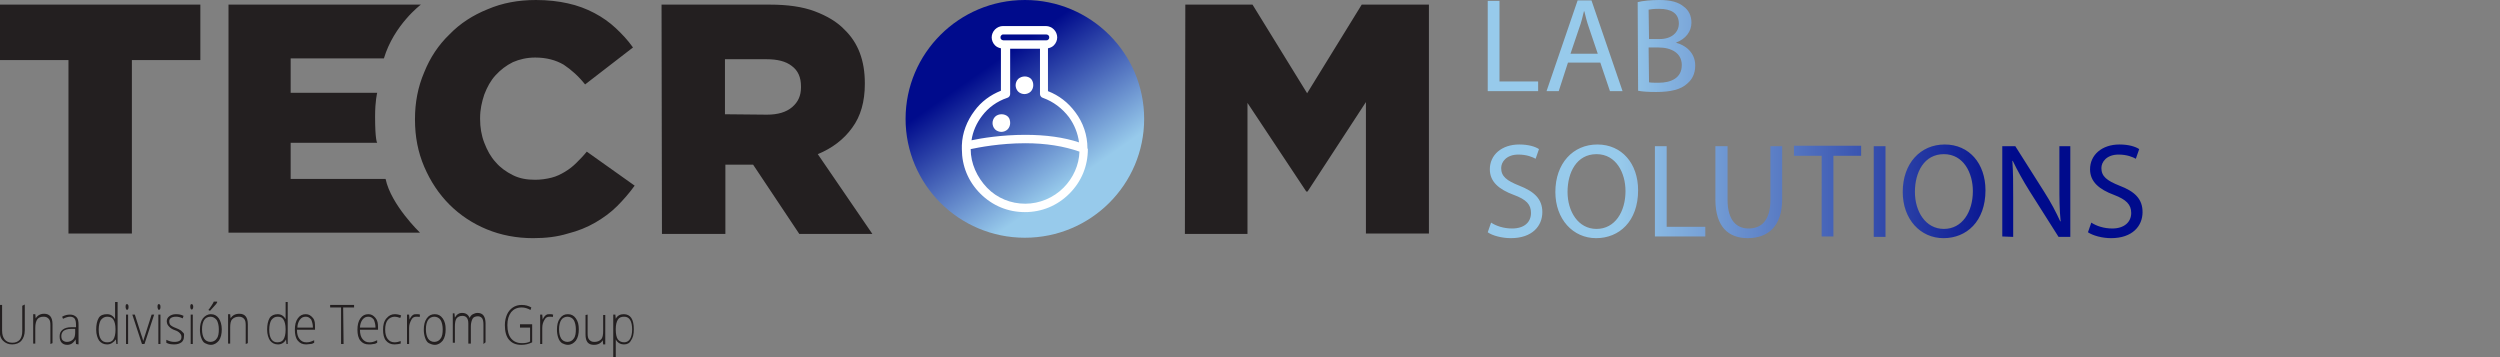 <?xml version="1.0" encoding="utf-8"?>
<!-- Generator: Adobe Illustrator 28.0.0, SVG Export Plug-In . SVG Version: 6.00 Build 0)  -->
<svg version="1.0" id="Capa_1" xmlns="http://www.w3.org/2000/svg" xmlns:xlink="http://www.w3.org/1999/xlink" x="0px" y="0px"
	 viewBox="0 0 595.2 85.1" style="enable-background:new 0 0 595.2 85.1;" xml:space="preserve">
<rect x="0" y="0" width="595.2" height="85.1" fill="#808080" stroke="none"/>
<style type="text/css">
	.st0{display:none;}
	.st1{display:inline;fill:#231F20;}
	.st2{display:inline;fill:url(#SVGID_1_);}
	.st3{display:inline;fill:url(#SVGID_00000111913815259146436200000007653650815369299096_);}
	.st4{display:inline;fill:#FFFFFF;}
	.st5{display:inline;fill:url(#SVGID_00000052791515350025732870000000161103444528901039_);}
	.st6{display:inline;fill:url(#SVGID_00000160911280033319004750000001182253393334260647_);}
	.st7{display:inline;fill:url(#SVGID_00000107580466454774467040000014710379241650075051_);}
	.st8{display:inline;fill:none;}
	.st9{fill:url(#SVGID_00000090268587945174905610000011727380241614531985_);}
	.st10{fill:#231F20;}
	.st11{fill:url(#SVGID_00000059306145753790539130000008979452227160248452_);}
	.st12{fill:#FFFFFF;}
	.st13{fill:none;}
	.st14{display:inline;fill:url(#SVGID_00000092438705530004927650000006412531728895749528_);}
	.st15{display:inline;fill:url(#SVGID_00000056386128037606474270000007222856201644040066_);}
	.st16{display:inline;fill:url(#SVGID_00000157295065842253009260000006841733944466712491_);}
	.st17{display:inline;fill:url(#SVGID_00000049913367715087232850000003404028419445047716_);}
</style>
<g class="st0">
	<path class="st1" d="M16.4,14.3H0V1.1h47.8v13.2H31.5v41.3H16.4L16.4,14.3L16.4,14.3z M54.4,1.1h45.8c0,0-6.4,4.8-8.8,12.9H69.3
		v8.2h20.6c0,0-0.5,1.9-0.5,5.6c0,5.8,0.5,6.3,0.5,6.3H69.3v8.6h22.6c1.3,6.2,8.2,12.9,8.2,12.9H54.4L54.4,1.1L54.4,1.1z M127,56.7
		c-3.9,0-7.6-0.7-11-2.1c-3.4-1.4-6.4-3.4-8.9-5.9s-4.5-5.5-6-9c-1.5-3.4-2.2-7.2-2.2-11.2v-0.2c0-3.9,0.7-7.6,2.2-11.1
		c1.4-3.4,3.4-6.5,6-9c2.5-2.6,5.6-4.6,9.1-6c3.5-1.4,7.3-2.2,11.5-2.2c2.8,0,5.3,0.3,7.6,0.8c2.3,0.5,4.4,1.3,6.3,2.3
		c1.9,1,3.6,2.2,5.1,3.6s2.9,2.9,4.1,4.6l-11.4,8.8c-1.6-2-3.3-3.5-5.1-4.7s-4.1-1.7-6.8-1.7c-1.9,0-3.7,0.4-5.3,1.1
		c-1.6,0.8-2.9,1.8-4.1,3.1s-2,2.8-2.7,4.6c-0.6,1.8-1,3.6-1,5.6v0.2c0,2,0.3,3.9,1,5.7c0.6,1.8,1.5,3.3,2.7,4.6
		c1.1,1.3,2.5,2.3,4.1,3.1c1.6,0.8,3.3,1.1,5.3,1.1c1.4,0,2.7-0.2,3.8-0.5s2.2-0.8,3.2-1.4c1-0.6,1.9-1.3,2.7-2.1s1.7-1.7,2.5-2.7
		l11.4,8.1c-1.3,1.8-2.7,3.4-4.2,4.9c-1.5,1.5-3.3,2.8-5.2,3.9s-4.1,1.9-6.5,2.6C132.7,56.4,130,56.7,127,56.7L127,56.7z M157.6,1.1
		h25.8c4.2,0,7.8,0.5,10.7,1.6s5.3,2.5,7.1,4.4c3.2,3.1,4.8,7.4,4.8,12.7v0.2c0,4.2-1,7.7-3,10.4c-2,2.8-4.8,4.9-8.2,6.3l13,19
		h-17.4l-11-16.5h-6.6v16.5h-15.1L157.6,1.1L157.6,1.1z M182.6,27.3c2.6,0,4.6-0.6,6-1.8c1.4-1.2,2.1-2.7,2.1-4.7v-0.2
		c0-2.2-0.7-3.8-2.2-4.9c-1.4-1.1-3.4-1.6-6-1.6h-9.9v13.1L182.6,27.3L182.6,27.3z M282.2,1.1h16l13,21.1l13-21.1h16v54.5h-15V24.3
		l-13.9,21.3h-0.3l-13.8-21.2v31.1h-14.9L282.2,1.1L282.2,1.1z"/>
	<path class="st1" d="M5.9,72.5v6.1c0,1.1-0.3,1.9-0.8,2.5C4.6,81.7,3.9,82,2.9,82s-1.6-0.3-2.2-0.9S0,79.7,0,78.6v-6h0.6v6.1
		c0,0.9,0.2,1.6,0.6,2.1c0.4,0.5,1,0.8,1.8,0.8s1.4-0.2,1.8-0.7c0.4-0.5,0.6-1.2,0.6-2.1v-6.1L5.9,72.5L5.9,72.5z"/>
	<path class="st1" d="M12.1,81.9v-4.5c0-0.7-0.1-1.2-0.4-1.5c-0.2-0.3-0.6-0.5-1.2-0.5c-0.7,0-1.2,0.2-1.5,0.6
		c-0.3,0.4-0.5,1.1-0.5,2.1v3.8H8v-7h0.5l0.1,0.9h0c0.4-0.7,1.1-1.1,2-1.1c1.3,0,2,0.9,2,2.5v4.6L12.1,81.9L12.1,81.9z"/>
	<path class="st1" d="M18.1,81.9L18,80.8h0c-0.3,0.4-0.6,0.8-0.9,0.9c-0.3,0.2-0.7,0.3-1.1,0.3c-0.6,0-1-0.2-1.3-0.5
		s-0.5-0.8-0.5-1.4c0-0.7,0.2-1.2,0.7-1.6s1.2-0.6,2.1-0.6l1.1,0v-0.5c0-0.7-0.1-1.2-0.3-1.5s-0.6-0.5-1.1-0.5
		c-0.5,0-1.1,0.2-1.7,0.5l-0.2-0.6c0.7-0.4,1.3-0.5,1.9-0.5s1.1,0.2,1.5,0.6s0.5,1,0.5,1.9v4.6L18.1,81.9L18.1,81.9z M16,81.5
		c0.6,0,1.1-0.2,1.5-0.6c0.4-0.4,0.5-1,0.5-1.8v-0.7l-1,0.1c-0.8,0.1-1.4,0.2-1.8,0.5c-0.3,0.3-0.5,0.7-0.5,1.2c0,0.4,0.1,0.8,0.3,1
		C15.2,81.3,15.6,81.5,16,81.5L16,81.5z"/>
	<path class="st1" d="M25.6,74.8c0.4,0,0.8,0.1,1.1,0.3c0.3,0.2,0.6,0.5,0.8,0.9h0c0-0.5,0-1.1,0-1.6v-2.5H28v10h-0.3l-0.1-1.1h0
		c-0.5,0.8-1.1,1.2-1.9,1.2s-1.4-0.3-1.9-0.9c-0.4-0.6-0.7-1.5-0.7-2.6c0-1.2,0.2-2.1,0.6-2.8S24.7,74.8,25.6,74.8L25.6,74.8z
		 M25.6,75.4c-0.6,0-1.1,0.3-1.5,0.8c-0.3,0.5-0.5,1.3-0.5,2.3c0,2,0.7,3,2,3c0.7,0,1.2-0.2,1.5-0.7s0.5-1.2,0.5-2.3v-0.1
		c0-1.1-0.2-1.9-0.5-2.3C26.7,75.6,26.2,75.4,25.6,75.4L25.6,75.4z"/>
	<path class="st1" d="M29.9,73c0-0.4,0.1-0.6,0.3-0.6c0.1,0,0.2,0.1,0.3,0.2c0.1,0.1,0.1,0.3,0.1,0.4s0,0.3-0.1,0.4
		c-0.1,0.1-0.2,0.2-0.3,0.2C30.1,73.6,29.9,73.4,29.9,73z M30.6,81.9H30v-7h0.5V81.9z"/>
	<path class="st1" d="M33.8,81.9l-2.3-7h0.6l1.5,4.7c0.2,0.6,0.4,1.1,0.5,1.6h0c0.2-0.6,0.3-1.1,0.5-1.6l1.5-4.7h0.6l-2.3,7
		L33.8,81.9L33.8,81.9z"/>
	<path class="st1" d="M37.6,73c0-0.4,0.1-0.6,0.3-0.6c0.1,0,0.2,0.1,0.3,0.2c0.1,0.1,0.1,0.3,0.1,0.4s0,0.3-0.1,0.4
		c-0.1,0.1-0.2,0.2-0.3,0.2C37.7,73.6,37.6,73.4,37.6,73z M38.2,81.9h-0.5v-7h0.5V81.9z"/>
	<path class="st1" d="M43.9,80.1c0,0.6-0.2,1.1-0.6,1.4c-0.4,0.3-1,0.5-1.7,0.5c-0.8,0-1.4-0.1-1.9-0.4v-0.7
		c0.6,0.4,1.2,0.5,1.9,0.5c0.6,0,1-0.1,1.3-0.3s0.4-0.5,0.4-0.9c0-0.4-0.1-0.6-0.4-0.9s-0.6-0.5-1.2-0.7c-0.6-0.2-1-0.5-1.2-0.6
		s-0.4-0.4-0.5-0.6c-0.1-0.2-0.2-0.5-0.2-0.8c0-0.5,0.2-0.9,0.6-1.2c0.4-0.3,0.9-0.4,1.6-0.4s1.2,0.1,1.8,0.4l-0.2,0.6
		c-0.6-0.3-1.1-0.4-1.6-0.4s-0.9,0.1-1.2,0.3c-0.3,0.2-0.4,0.4-0.4,0.8c0,0.4,0.1,0.6,0.3,0.9s0.7,0.5,1.3,0.7
		c0.5,0.2,0.9,0.4,1.2,0.6c0.2,0.2,0.4,0.4,0.6,0.6S43.9,79.8,43.9,80.1L43.9,80.1z"/>
	<path class="st1" d="M45.3,73c0-0.4,0.1-0.6,0.3-0.6c0.1,0,0.2,0.1,0.3,0.2S46,72.8,46,73s0,0.3-0.1,0.4s-0.2,0.2-0.3,0.2
		C45.4,73.6,45.3,73.4,45.3,73z M46,81.9h-0.5v-7H46V81.9z"/>
	<path class="st1" d="M52.8,78.4c0,1.1-0.2,2-0.7,2.7c-0.5,0.6-1.1,1-1.9,1c-0.5,0-1-0.1-1.4-0.4c-0.4-0.3-0.7-0.7-0.9-1.3
		c-0.2-0.6-0.3-1.2-0.3-1.9c0-1.1,0.2-2,0.7-2.6c0.5-0.6,1.1-0.9,1.9-0.9s1.4,0.3,1.9,1C52.6,76.4,52.8,77.3,52.8,78.4L52.8,78.4z
		 M48.2,78.4c0,1,0.2,1.7,0.5,2.2c0.4,0.5,0.9,0.8,1.5,0.8s1.2-0.3,1.5-0.8c0.4-0.5,0.5-1.3,0.5-2.2s-0.2-1.7-0.5-2.2
		s-0.9-0.8-1.5-0.8s-1.2,0.3-1.5,0.8S48.2,77.5,48.2,78.4L48.2,78.4z M49.7,73.9c0.3-0.3,0.5-0.7,0.8-1.1c0.3-0.4,0.4-0.7,0.5-0.9
		h0.8V72c-0.1,0.2-0.3,0.5-0.7,0.9c-0.3,0.4-0.7,0.7-1,1.1h-0.4V73.9z"/>
	<path class="st1" d="M58.6,81.9v-4.5c0-0.7-0.1-1.2-0.4-1.5c-0.2-0.3-0.6-0.5-1.2-0.5c-0.7,0-1.2,0.2-1.6,0.6
		c-0.3,0.4-0.5,1.1-0.5,2.1v3.8h-0.5v-7h0.5l0.1,0.9h0c0.4-0.7,1.1-1.1,2.1-1.1c1.3,0,2,0.9,2,2.5v4.6L58.6,81.9L58.6,81.9z"/>
	<path class="st1" d="M66.1,74.8c0.4,0,0.8,0.1,1.1,0.3c0.3,0.2,0.6,0.5,0.8,0.9h0c0-0.5,0-1.1,0-1.6v-2.5h0.5v10h-0.3l-0.1-1.1h0
		C67.6,81.6,67,82,66.1,82s-1.4-0.3-1.9-0.9c-0.4-0.6-0.7-1.5-0.7-2.6c0-1.2,0.2-2.1,0.6-2.8S65.3,74.8,66.1,74.8L66.1,74.8z
		 M66.1,75.4c-0.6,0-1.1,0.3-1.5,0.8c-0.3,0.5-0.5,1.3-0.5,2.3c0,2,0.7,3,1.9,3c0.7,0,1.2-0.2,1.5-0.7s0.5-1.2,0.5-2.3v-0.1
		c0-1.1-0.2-1.9-0.5-2.3S66.8,75.4,66.1,75.4L66.1,75.4z"/>
	<path class="st1" d="M73,82c-0.9,0-1.5-0.3-2-0.9s-0.7-1.5-0.7-2.6s0.2-2,0.7-2.7c0.5-0.7,1.1-1,1.9-1c0.7,0,1.2,0.3,1.7,0.9
		s0.6,1.4,0.6,2.3v0.5h-4.3c0,1,0.2,1.7,0.6,2.2s0.9,0.8,1.6,0.8c0.3,0,0.6,0,0.9-0.1c0.3-0.1,0.6-0.2,1-0.4v0.6
		c-0.3,0.2-0.6,0.3-0.9,0.4C73.7,82,73.3,82,73,82L73,82z M72.8,75.4c-0.6,0-1,0.2-1.4,0.7c-0.3,0.4-0.6,1.1-0.6,1.9h3.7
		c0-0.8-0.2-1.4-0.4-1.9C73.8,75.6,73.4,75.4,72.8,75.4L72.8,75.4z"/>
	<path class="st1" d="M81.8,81.9h-0.6v-8.7h-2.6v-0.6h5.7v0.6h-2.6L81.8,81.9L81.8,81.9z"/>
	<path class="st1" d="M87.9,82c-0.9,0-1.5-0.3-2-0.9s-0.7-1.5-0.7-2.6s0.2-2,0.7-2.7c0.5-0.7,1.1-1,1.9-1c0.7,0,1.2,0.3,1.7,0.9
		S90,77,90,78v0.5h-4.3c0,1,0.2,1.7,0.6,2.2s0.9,0.8,1.6,0.8c0.3,0,0.6,0,0.9-0.1s0.6-0.2,1-0.4v0.6c-0.3,0.2-0.6,0.3-0.9,0.4
		C88.5,82,88.2,82,87.9,82L87.9,82z M87.7,75.4c-0.6,0-1,0.2-1.4,0.7c-0.3,0.4-0.6,1.1-0.6,1.9h3.7c0-0.8-0.2-1.4-0.4-1.9
		C88.7,75.6,88.3,75.4,87.7,75.4L87.7,75.4z"/>
	<path class="st1" d="M94,82c-0.8,0-1.5-0.3-2-0.9s-0.7-1.5-0.7-2.6s0.2-2.1,0.8-2.7s1.2-1,2-1c0.5,0,1,0.1,1.5,0.3l-0.2,0.6
		c-0.5-0.2-1-0.3-1.3-0.3c-0.7,0-1.3,0.3-1.7,0.8c-0.4,0.5-0.6,1.3-0.6,2.3c0,0.9,0.2,1.7,0.6,2.2c0.4,0.5,0.9,0.8,1.6,0.8
		c0.5,0,1-0.1,1.5-0.3v0.6C95.1,81.9,94.6,82,94,82L94,82z"/>
	<path class="st1" d="M99.2,74.8c0.3,0,0.5,0,0.8,0.1l-0.1,0.6c-0.2-0.1-0.5-0.1-0.8-0.1c-0.5,0-0.9,0.2-1.2,0.8
		c-0.3,0.5-0.5,1.1-0.5,1.9v3.8h-0.5v-7h0.5l0.1,1.2h0c0.2-0.5,0.5-0.9,0.8-1.1S98.9,74.8,99.2,74.8L99.2,74.8z"/>
	<path class="st1" d="M106.2,78.4c0,1.1-0.2,2-0.7,2.7s-1.1,1-1.9,1c-0.5,0-1-0.1-1.4-0.4c-0.4-0.3-0.7-0.7-0.9-1.3
		s-0.3-1.2-0.3-1.9c0-1.1,0.2-2,0.7-2.6c0.5-0.6,1.1-0.9,1.9-0.9s1.4,0.3,1.9,1S106.1,77.3,106.2,78.4L106.2,78.4z M101.5,78.4
		c0,1,0.2,1.7,0.5,2.2c0.4,0.5,0.9,0.8,1.5,0.8s1.2-0.3,1.5-0.8c0.4-0.5,0.5-1.3,0.5-2.2s-0.2-1.7-0.5-2.2s-0.9-0.8-1.5-0.8
		s-1.2,0.3-1.5,0.8C101.7,76.7,101.5,77.5,101.5,78.4L101.5,78.4z"/>
	<path class="st1" d="M115.2,81.9v-4.6c0-0.7-0.1-1.2-0.3-1.5c-0.2-0.3-0.6-0.5-1-0.5c-0.6,0-1.1,0.2-1.3,0.6s-0.4,1-0.4,1.9v4.1
		h-0.6v-4.8c0-1.2-0.5-1.8-1.4-1.8c-0.6,0-1.1,0.2-1.4,0.6c-0.3,0.4-0.4,1.1-0.4,2v3.8h-0.5v-7h0.4l0.1,0.9h0
		c0.2-0.4,0.4-0.6,0.7-0.8c0.3-0.2,0.6-0.3,1-0.3c0.9,0,1.5,0.4,1.8,1.2h0c0.2-0.4,0.4-0.7,0.8-0.9s0.7-0.3,1.1-0.3
		c0.6,0,1.1,0.2,1.4,0.6c0.3,0.4,0.5,1.1,0.5,1.9v4.6L115.2,81.9L115.2,81.9z"/>
	<path class="st1" d="M123.8,77.2h2.9v4.3c-0.8,0.4-1.6,0.6-2.6,0.6c-1.2,0-2.2-0.4-2.9-1.2s-1-2-1-3.5c0-0.9,0.2-1.8,0.5-2.5
		c0.3-0.7,0.8-1.3,1.4-1.7s1.3-0.6,2.1-0.6c0.9,0,1.6,0.2,2.3,0.6l-0.2,0.6c-0.7-0.4-1.4-0.6-2.1-0.6c-1.1,0-1.9,0.4-2.5,1.1
		c-0.6,0.8-0.9,1.8-0.9,3.1c0,1.4,0.3,2.5,0.9,3.2c0.6,0.7,1.4,1.1,2.6,1.1c0.7,0,1.4-0.1,1.9-0.4v-3.3h-2.4V77.2L123.8,77.2z"/>
	<path class="st1" d="M131,74.8c0.2,0,0.5,0,0.8,0.1l-0.1,0.6c-0.2-0.1-0.5-0.1-0.8-0.1c-0.5,0-0.9,0.2-1.2,0.8
		c-0.3,0.5-0.5,1.1-0.5,1.9v3.8h-0.5v-7h0.5l0.1,1.2h0c0.2-0.5,0.5-0.9,0.8-1.1S130.6,74.8,131,74.8L131,74.8z"/>
	<path class="st1" d="M137.9,78.4c0,1.1-0.2,2-0.7,2.7s-1.1,1-1.9,1c-0.5,0-1-0.1-1.4-0.4c-0.4-0.3-0.7-0.7-0.9-1.3
		s-0.3-1.2-0.3-1.9c0-1.1,0.2-2,0.7-2.6c0.5-0.6,1.1-0.9,1.9-0.9s1.4,0.3,1.9,1S137.9,77.3,137.9,78.4L137.9,78.4z M133.2,78.4
		c0,1,0.2,1.7,0.5,2.2c0.4,0.5,0.9,0.8,1.5,0.8s1.2-0.3,1.5-0.8c0.4-0.5,0.5-1.3,0.5-2.2s-0.2-1.7-0.5-2.2s-0.9-0.8-1.5-0.8
		s-1.2,0.3-1.5,0.8C133.4,76.7,133.2,77.5,133.2,78.4L133.2,78.4z"/>
	<path class="st1" d="M140,74.9v4.5c0,0.7,0.1,1.2,0.4,1.5c0.2,0.3,0.6,0.5,1.2,0.5c0.7,0,1.2-0.2,1.6-0.6s0.5-1.1,0.5-2V75h0.5v7
		h-0.5l-0.1-1h0c-0.4,0.7-1.1,1.1-2.1,1.1c-1.4,0-2-0.9-2-2.5V75L140,74.9L140,74.9z"/>
	<path class="st1" d="M148.6,82c-0.9,0-1.6-0.4-2-1.2h0l0,0.5c0,0.3,0,0.7,0,1v2.6h-0.5V74.9h0.5l0.1,1h0c0.4-0.8,1.1-1.1,1.9-1.1
		c0.8,0,1.4,0.3,1.8,0.9c0.4,0.6,0.6,1.5,0.6,2.7s-0.2,2-0.7,2.7S149.4,82,148.6,82L148.6,82z M148.6,81.5c0.6,0,1.1-0.3,1.4-0.8
		s0.5-1.3,0.5-2.2c0-2-0.6-3.1-1.9-3.1c-0.7,0-1.2,0.2-1.5,0.7c-0.3,0.4-0.5,1.2-0.5,2.2v0.2c0,1.1,0.2,1.9,0.5,2.3
		S147.9,81.5,148.6,81.5L148.6,81.5z"/>
	
		<linearGradient id="SVGID_1_" gradientUnits="userSpaceOnUse" x1="354.31" y1="58.7" x2="595.23" y2="58.7" gradientTransform="matrix(1 0 0 -1 0 87.06)">
		<stop  offset="0" style="stop-color:#CA003D"/>
		<stop  offset="1.000000e-02" style="stop-color:#C8003C"/>
		<stop  offset="0.24" style="stop-color:#B80037"/>
		<stop  offset="0.49" style="stop-color:#AE0034"/>
		<stop  offset="0.8" style="stop-color:#AB0033"/>
	</linearGradient>
	<path class="st2" d="M355.1,53c1.2,0.8,3,1.4,5,1.4c2.9,0,4.5-1.5,4.5-3.7c0-2-1.1-3.2-4.1-4.3c-3.5-1.3-5.7-3.1-5.7-6.1
		c0-3.4,2.8-5.9,7-5.9c2.2,0,3.8,0.5,4.7,1.1l-0.8,2.3c-0.7-0.4-2.1-1-4.1-1c-2.9,0-4.1,1.8-4.1,3.2c0,2,1.3,3,4.3,4.2
		c3.6,1.4,5.5,3.2,5.5,6.3c0,3.3-2.4,6.2-7.5,6.2c-2.1,0-4.4-0.6-5.5-1.4L355.1,53L355.1,53z M391.8,45.3c0,7.4-4.5,11.4-10,11.4
		s-9.7-4.4-9.7-11c0-6.9,4.2-11.3,10-11.3S391.8,38.9,391.8,45.3L391.8,45.3z M375.1,45.7c0,4.6,2.5,8.8,6.9,8.8s6.9-4.1,6.9-9
		c0-4.3-2.2-8.8-6.9-8.8S375.1,41,375.1,45.7z M397.6,34.8h2.8V54h9.2v2.3h-12V34.8z M416.6,34.8v12.8c0,4.8,2.1,6.9,5,6.9
		c3.2,0,5.2-2.1,5.2-6.9V34.8h2.8v12.6c0,6.6-3.5,9.3-8.2,9.3c-4.4,0-7.7-2.5-7.7-9.2V34.8H416.6L416.6,34.8z M440.8,37.2h-6.6v-2.4
		h16v2.4h-6.6v19.2h-2.8V37.2z M457.6,34.8v21.6h-2.8V34.8H457.6z M483.1,45.3c0,7.4-4.5,11.4-10,11.4s-9.7-4.4-9.7-11
		c0-6.9,4.2-11.3,10-11.3S483.1,38.9,483.1,45.3L483.1,45.3z M466.4,45.7c0,4.6,2.5,8.8,6.9,8.8s6.9-4.1,6.9-9
		c0-4.3-2.2-8.8-6.9-8.8S466.4,41,466.4,45.7z M488.9,56.4V34.8h3.1l6.9,10.9c1.6,2.5,2.8,4.8,3.8,7l0.1,0c-0.3-2.9-0.3-5.5-0.3-8.9
		v-9h2.6v21.6h-2.8l-6.8-10.9c-1.5-2.4-2.9-4.9-4-7.2l-0.1,0c0.2,2.7,0.2,5.3,0.2,8.9v9.2L488.9,56.4L488.9,56.4z M511.9,53
		c1.3,0.8,3,1.4,5,1.4c2.8,0,4.5-1.5,4.5-3.7c0-2-1.2-3.2-4.1-4.3c-3.5-1.3-5.7-3.1-5.7-6.1c0-3.4,2.8-5.9,7-5.9
		c2.2,0,3.8,0.5,4.7,1.1l-0.8,2.3c-0.7-0.4-2.1-1-4.1-1c-2.9,0-4.1,1.8-4.1,3.2c0,2,1.3,3,4.3,4.2c3.7,1.4,5.5,3.2,5.5,6.3
		c0,3.3-2.4,6.2-7.5,6.2c-2.1,0-4.3-0.6-5.5-1.4L511.9,53L511.9,53z M354.3,0.6c1.3-0.2,3.1-0.4,5.3-0.4c2.8,0,4.8,0.6,6,1.8
		c1.1,1,1.9,2.6,1.9,4.5s-0.6,3.5-1.7,4.6c-1.5,1.6-3.9,2.4-6.6,2.4c-0.8,0-1.6,0-2.2-0.2v8.6h-2.8L354.3,0.6L354.3,0.6z M357.1,11
		c0.6,0.2,1.4,0.2,2.3,0.2c3.4,0,5.4-1.7,5.4-4.6s-2-4.3-5.1-4.3c-1.2,0-2.1,0.1-2.6,0.2V11L357.1,11z M373.5,0.7
		c1.4-0.3,3.5-0.4,5.3-0.4c3,0,4.9,0.6,6.2,1.8c1,1,1.7,2.4,1.7,4.1c0,2.8-1.8,4.7-4,5.5v0.1c1.6,0.6,2.6,2.1,3.1,4.4
		c0.7,3,1.2,5.1,1.7,5.9h-2.9c-0.4-0.6-0.8-2.5-1.4-5.1c-0.6-3-1.8-4.1-4.4-4.2h-2.6v9.3h-2.8V0.7L373.5,0.7z M376.3,10.5h2.9
		c3,0,4.9-1.6,4.9-4.1c0-2.8-2-4-5-4c-1.3,0-2.3,0.1-2.8,0.2V10.5L376.3,10.5z M404,11.8h-8.4v7.8h9.3v2.3h-12.2V0.4h11.7v2.3h-8.9
		v6.8h8.4V11.8L404,11.8z M414.3,15.1l-2.2,6.8h-2.9l7.4-21.6h3.3l7.4,21.6h-3l-2.3-6.8L414.3,15.1L414.3,15.1z M421.4,13l-2.1-6.2
		c-0.5-1.4-0.8-2.7-1.1-3.9h-0.1c-0.3,1.2-0.6,2.6-1.1,3.9l-2.1,6.2L421.4,13L421.4,13z M432.6,21.9V0.4h3.1l6.9,10.9
		c1.6,2.5,2.9,4.8,3.8,7l0.1,0c-0.3-2.9-0.3-5.5-0.3-8.9v-9h2.6v21.6h-2.8L439.1,11c-1.5-2.4-2.9-4.9-4-7.2l-0.1,0
		c0.2,2.7,0.2,5.3,0.2,8.9v9.2L432.6,21.9L432.6,21.9z M459.3,15.1l-2.2,6.8h-2.9l7.4-21.6h3.3l7.4,21.6h-3l-2.3-6.8H459.3
		L459.3,15.1z M466.4,13l-2.1-6.2c-0.5-1.4-0.8-2.7-1.1-3.9h-0.1c-0.3,1.2-0.6,2.6-1.1,3.9l-2.1,6.2L466.4,13L466.4,13z M477.5,0.4
		h2.8v19.2h9.2v2.3h-12L477.5,0.4L477.5,0.4z M497.8,21.9v-9.1L491,0.4h3.2l3,5.9c0.8,1.6,1.5,2.9,2.1,4.4h0.1
		c0.6-1.4,1.3-2.8,2.2-4.4l3.1-5.9h3.1l-7.2,12.4v9.2L497.8,21.9L497.8,21.9z M517.7,2.7h-6.6V0.4h16v2.4h-6.6v19.2h-2.8L517.7,2.7
		L517.7,2.7z M534.4,0.4v21.6h-2.8V0.4L534.4,0.4L534.4,0.4z M556.5,21.2c-1,0.5-3.1,1-5.7,1c-6.1,0-10.6-3.8-10.6-10.9
		S544.8,0,551.5,0c2.7,0,4.4,0.6,5.1,1l-0.7,2.3c-1-0.5-2.5-0.9-4.3-0.9c-5.1,0-8.4,3.2-8.4,8.9c0,5.3,3,8.7,8.3,8.7
		c1.7,0,3.5-0.4,4.6-0.9L556.5,21.2L556.5,21.2z M565.8,15.1l-2.2,6.8h-2.9l7.4-21.6h3.3l7.4,21.6h-3l-2.3-6.8L565.8,15.1
		L565.8,15.1z M572.9,13l-2.1-6.2c-0.5-1.4-0.8-2.7-1.1-3.9h-0.1c-0.3,1.2-0.6,2.6-1.1,3.9l-2.1,6.2L572.9,13L572.9,13z M583.2,0.4
		h2.8v19.2h9.2v2.3h-12V0.4z"/>
	
		<linearGradient id="SVGID_00000014605046167368735530000014188000808118448528_" gradientUnits="userSpaceOnUse" x1="260.333" y1="35.476" x2="227.807" y2="81.924" gradientTransform="matrix(1 0 0 -1 0 87.06)">
		<stop  offset="0" style="stop-color:#CA003D"/>
		<stop  offset="0.7" style="stop-color:#AB0033"/>
	</linearGradient>
	
		<circle style="display:inline;fill:url(#SVGID_00000014605046167368735530000014188000808118448528_);" cx="244.1" cy="28.4" r="28.4"/>
	<path class="st4" d="M249.7,43.6c-5.5,3.1-12.4,1.2-15.5-4.2c-2.1-3.6-1.9-7.9,0-11.3l9.2-16c0.3-0.5,1.1-0.5,1.4,0l9.2,16
		C257,33.5,255.2,40.4,249.7,43.6z"/>
</g>
<g class="st0">
	
		<linearGradient id="SVGID_00000054239021467270681530000010778466900075522741_" gradientUnits="userSpaceOnUse" x1="261.275" y1="34.155" x2="228.835" y2="80.485" gradientTransform="matrix(1 0 0 -1 0 87.06)">
		<stop  offset="0" style="stop-color:#42A7C6"/>
		<stop  offset="0.7" style="stop-color:#00567D"/>
	</linearGradient>
	<path style="display:inline;fill:url(#SVGID_00000054239021467270681530000010778466900075522741_);" d="M244.1,0
		c-15.7,0-28.4,12.7-28.4,28.4s12.7,28.4,28.4,28.4s28.3-12.7,28.3-28.4S259.7,0,244.1,0z"/>
	
		<linearGradient id="SVGID_00000005251614366761251510000004172789711624342698_" gradientUnits="userSpaceOnUse" x1="244.085" y1="67.645" x2="244.085" y2="-192.785" gradientTransform="matrix(1 0 0 -1 0 87.06)">
		<stop  offset="0" style="stop-color:#FFFFFF"/>
		<stop  offset="0.67" style="stop-color:#FFFFFF"/>
	</linearGradient>
	<path style="display:inline;fill:url(#SVGID_00000005251614366761251510000004172789711624342698_);" d="M237.8,19.8
		c1.4,0,2.5-1.1,2.5-2.5s-1.1-2.5-2.5-2.5s-2.5,1.1-2.5,2.5S236.4,19.8,237.8,19.8z M237.8,16.6c0.4,0,0.8,0.4,0.8,0.8
		s-0.4,0.8-0.8,0.8s-0.8-0.4-0.8-0.8S237.4,16.6,237.8,16.6z M260.4,43.6c-0.1-1.4-1.2-2.5-2.6-2.5h-6.9c1.1-1,2-2.3,2.3-3.8
		l5.4-1.9c0.4-0.2,0.7-0.6,0.5-1.1l-1-2.7c-0.1-0.2-0.2-0.4-0.4-0.5c-0.2-0.1-0.4-0.1-0.6,0l-12.3,4.4c-0.2,0.1-0.4,0.2-0.5,0.4
		c-0.1,0.2-0.1,0.4,0,0.6l1,2.7c0.1,0.4,0.5,0.6,0.8,0.6c0.1,0,0.2,0,0.3,0l4.8-1.7c-0.9,1.8-2.7,3.1-4.9,3.1h-3.9
		c-1.4,0-2.5,1.1-2.6,2.4h-4.6c-0.8,0-1.5,0.2-2.1,0.5c0-0.1-0.1-0.1-0.2-0.2c-3.7-2.7-6-7-6-11.6v-0.2c0-5.1,2.7-9.6,6.8-12.1
		c0.9,1.4,2.4,2.3,4.1,2.3c1.2,0,2.3-0.5,3.2-1.2l2.2,5.5c0.2,0.6,0.8,1,1.5,1c0.2,0,0.4,0,0.5-0.1c0,0.2,0.1,0.3,0.1,0.5
		c0.3,0.8,1.1,1.4,2,1.4c0.3,0,0.6,0,0.8-0.2l2.9-1.2c1.1-0.5,1.7-1.7,1.2-2.9c-0.1-0.2-0.1-0.3-0.2-0.4c0.4-0.2,0.7-0.5,0.8-0.9
		c0.1-0.4,0.1-0.8,0-1.2l-5.8-14.5c-0.2-0.6-0.8-1-1.5-1c-0.2,0-0.4,0-0.5,0.1l-1,0.4L243.1,5c-0.1-0.2-0.2-0.4-0.5-0.5
		c-0.2-0.1-0.5-0.1-0.7,0l-2.9,1.2c-0.2,0.1-0.4,0.2-0.5,0.5c-0.1,0.2-0.1,0.4,0,0.6l1.1,2.5l-1.5,0.6c-0.8,0.3-1.1,1.2-0.8,2
		l0.2,0.4c-2.6,0.1-4.6,2.3-4.6,4.9c0,0.4,0,0.7,0.1,1.1c-4.7,2.8-7.9,7.9-7.9,13.7v0.2c0,5.1,2.5,10,6.7,12.9
		c-0.2,0.3-0.3,0.7-0.3,1.1c0,0.5,0.4,0.9,0.8,0.9s0.8-0.4,0.8-0.9c0-0.5,0.8-1.1,1.9-1.1h24.2c1.1,0,1.9,0.6,1.9,1.1
		c0,0.5,0.4,0.9,0.8,0.9s0.9-0.4,0.9-0.9C263,45,261.9,44,260.4,43.6L260.4,43.6z M246.5,37.9l-0.4-1.1l10.7-3.8l0.4,1.1L246.5,37.9
		z M250.5,26.4l-2.9,1.2c-0.1,0-0.1,0-0.2,0c-0.2,0-0.4-0.1-0.5-0.3c-0.1-0.3,0-0.5,0.3-0.6l2.9-1.2c0.1,0,0.1,0,0.2,0
		c0.2,0,0.4,0.1,0.5,0.3C250.9,26,250.7,26.3,250.5,26.4z M241.9,6.4l0.6,1.8l-1.2,0.5L240.6,7L241.9,6.4L241.9,6.4z M241.2,10.6
		L241.2,10.6l2.7-1.1l0,0l1.7-0.7l5.8,14.3l-4.6,1.9l-0.1,0l0,0l-1.8,0.7l-2.5-6.3c0.3-0.6,0.5-1.4,0.5-2.2c0-2.1-1.3-3.9-3.2-4.6
		l-0.5-1.3L241.2,10.6L241.2,10.6z M237.8,14.1c1.8,0,3.2,1.4,3.2,3.2s-1.4,3.2-3.2,3.2s-3.2-1.4-3.2-3.2S236,14.1,237.8,14.1z
		 M241.5,43.6c0.1-0.4,0.5-0.7,0.9-0.7h15.4c0.4,0,0.8,0.3,0.9,0.7H241.5L241.5,43.6z"/>
	<path class="st1" d="M16.4,14.3H0V1.1h47.8v13.2H31.5v41.3H16.4L16.4,14.3L16.4,14.3z M54.4,1.1h45.8c0,0-6.4,4.8-8.8,12.9H69.3
		v8.2h20.6c0,0-0.5,1.9-0.5,5.6c0,5.8,0.5,6.3,0.5,6.3H69.3v8.6h22.6c1.3,6.2,8.2,12.9,8.2,12.9H54.4L54.4,1.1L54.4,1.1z M127,56.7
		c-3.9,0-7.6-0.7-11-2.1s-6.4-3.4-8.9-5.9c-2.5-2.5-4.5-5.5-6-9c-1.5-3.5-2.2-7.2-2.2-11.2v-0.2c0-3.9,0.7-7.6,2.2-11.1
		c1.4-3.5,3.4-6.5,6-9c2.5-2.6,5.6-4.6,9.1-6c3.5-1.5,7.3-2.2,11.5-2.2c2.8,0,5.4,0.3,7.6,0.8c2.3,0.5,4.4,1.3,6.3,2.3
		c1.9,1,3.6,2.2,5.1,3.6s2.9,2.9,4.1,4.6l-11.4,8.8c-1.6-2-3.3-3.5-5.1-4.7s-4.1-1.7-6.8-1.7c-1.9,0-3.7,0.4-5.3,1.1
		c-1.6,0.8-2.9,1.8-4.1,3.1s-2,2.8-2.7,4.6c-0.6,1.8-1,3.6-1,5.6v0.2c0,2,0.3,3.9,1,5.7s1.5,3.3,2.7,4.6c1.1,1.3,2.5,2.3,4.1,3.1
		c1.6,0.8,3.3,1.1,5.3,1.1c1.4,0,2.7-0.2,3.9-0.5s2.2-0.8,3.2-1.4c1-0.6,1.9-1.3,2.7-2.1c0.9-0.8,1.7-1.7,2.5-2.7l11.4,8.1
		c-1.3,1.8-2.7,3.4-4.2,4.9s-3.3,2.8-5.2,3.9c-1.9,1.1-4.1,2-6.5,2.6C132.7,56.4,130,56.7,127,56.7L127,56.7z M157.6,1.1h25.8
		c4.2,0,7.8,0.5,10.7,1.6s5.3,2.5,7.1,4.4c3.2,3.1,4.8,7.4,4.8,12.7v0.2c0,4.2-1,7.7-3,10.4c-2,2.7-4.8,4.9-8.2,6.3l13,19h-17.4
		l-11-16.5h-6.6v16.5h-15.1L157.6,1.1L157.6,1.1z M182.7,27.3c2.6,0,4.6-0.6,6-1.8c1.4-1.2,2.1-2.7,2.1-4.7v-0.2
		c0-2.2-0.7-3.8-2.2-4.9c-1.4-1.1-3.4-1.6-6-1.6h-9.9v13.1L182.7,27.3L182.7,27.3z M282.2,1.1h16l13,21.1l13-21.1h16v54.5h-15V24.3
		l-13.9,21.3h-0.3l-13.8-21.2v31.1h-14.9L282.2,1.1L282.2,1.1z"/>
	<path class="st1" d="M6,72.5v6.1c0,1.1-0.3,1.9-0.8,2.5C4.6,81.7,3.9,82,3,82s-1.6-0.3-2.2-0.9C0.3,80.5,0,79.7,0,78.6v-6h0.6v6.1
		c0,0.9,0.2,1.6,0.6,2.1c0.4,0.5,1,0.8,1.8,0.8s1.3-0.2,1.8-0.7c0.4-0.5,0.6-1.2,0.6-2v-6.1L6,72.5L6,72.5z M12.1,81.9v-4.5
		c0-0.7-0.1-1.2-0.4-1.5s-0.6-0.5-1.2-0.5c-0.7,0-1.2,0.2-1.5,0.6c-0.3,0.4-0.5,1.1-0.5,2v3.8H8v-7h0.5l0.1,1h0
		c0.4-0.7,1.1-1.1,2-1.1c1.3,0,2,0.9,2,2.5v4.5L12.1,81.9L12.1,81.9z M18.2,81.9L18,80.8h0c-0.3,0.5-0.6,0.8-0.9,1
		C16.8,81.9,16.4,82,16,82c-0.6,0-1-0.2-1.3-0.5c-0.3-0.4-0.5-0.8-0.5-1.5c0-0.7,0.2-1.2,0.7-1.6s1.2-0.6,2.1-0.6l1.1,0v-0.5
		c0-0.7-0.1-1.2-0.3-1.5s-0.6-0.5-1.1-0.5c-0.5,0-1.1,0.2-1.7,0.5l-0.2-0.5c0.7-0.4,1.3-0.5,1.9-0.5s1.1,0.2,1.5,0.6s0.5,1,0.5,1.9
		v4.6L18.2,81.9L18.2,81.9z M16,81.4c0.6,0,1.1-0.2,1.5-0.6c0.4-0.4,0.5-1,0.5-1.8v-0.7l-1,0c-0.8,0-1.4,0.2-1.8,0.5
		c-0.3,0.3-0.5,0.7-0.5,1.2c0,0.4,0.1,0.8,0.3,1C15.3,81.3,15.6,81.4,16,81.4L16,81.4z M25.6,74.8c0.4,0,0.8,0.1,1.1,0.3
		c0.3,0.2,0.6,0.5,0.8,0.9h0c0-0.5,0-1.1,0-1.6v-2.5H28v10h-0.3l-0.1-1.1h0c-0.5,0.8-1.1,1.2-1.9,1.2s-1.4-0.3-1.9-0.9
		S23,79.7,23,78.5c0-1.2,0.2-2.1,0.6-2.8S24.7,74.8,25.6,74.8L25.6,74.8z M25.6,75.4c-0.6,0-1.1,0.3-1.5,0.8
		c-0.3,0.5-0.5,1.3-0.5,2.3c0,2,0.7,3,2,3c0.7,0,1.2-0.2,1.5-0.7c0.3-0.5,0.5-1.2,0.5-2.3v-0.1c0-1.1-0.2-1.9-0.5-2.3
		C26.7,75.6,26.2,75.4,25.6,75.4L25.6,75.4z M30,73c0-0.4,0.1-0.6,0.3-0.6c0.1,0,0.2,0,0.3,0.2c0.1,0.1,0.1,0.3,0.1,0.5
		s0,0.3-0.1,0.5c-0.1,0.1-0.2,0.2-0.3,0.2C30.1,73.6,30,73.4,30,73L30,73z M30.6,81.9H30v-7h0.5V81.9z M33.9,81.9l-2.3-7h0.6
		l1.5,4.7c0.2,0.6,0.4,1.1,0.5,1.6h0c0.2-0.6,0.3-1.1,0.5-1.6l1.5-4.7h0.6l-2.3,7H33.9L33.9,81.9z M37.6,73c0-0.4,0.1-0.6,0.3-0.6
		c0.1,0,0.2,0,0.3,0.2c0.1,0.1,0.1,0.3,0.1,0.5s0,0.3-0.1,0.5c-0.1,0.1-0.2,0.2-0.3,0.2C37.7,73.6,37.6,73.4,37.6,73L37.6,73z
		 M38.2,81.9h-0.5v-7h0.5V81.9z M43.9,80.1c0,0.6-0.2,1.1-0.6,1.4c-0.4,0.3-1,0.5-1.7,0.5c-0.8,0-1.4-0.1-1.9-0.4v-0.7
		c0.6,0.4,1.2,0.5,1.9,0.5c0.6,0,1-0.1,1.3-0.3s0.4-0.5,0.4-0.9c0-0.4-0.1-0.6-0.4-0.9s-0.6-0.5-1.2-0.7c-0.6-0.2-1-0.5-1.2-0.6
		s-0.4-0.4-0.5-0.6c-0.1-0.2-0.2-0.5-0.2-0.8c0-0.5,0.2-0.9,0.6-1.2c0.4-0.3,0.9-0.5,1.6-0.5s1.2,0.1,1.8,0.4l-0.2,0.6
		c-0.6-0.3-1.1-0.4-1.6-0.4s-0.9,0.1-1.2,0.3c-0.3,0.2-0.4,0.5-0.4,0.8c0,0.4,0.1,0.6,0.3,0.9s0.7,0.5,1.3,0.7
		c0.5,0.2,0.9,0.4,1.2,0.6c0.2,0.2,0.4,0.4,0.6,0.6C43.8,79.5,43.9,79.8,43.9,80.1L43.9,80.1z M45.4,73c0-0.4,0.1-0.6,0.3-0.6
		c0.1,0,0.2,0,0.3,0.2s0.1,0.3,0.1,0.5s0,0.3-0.1,0.5s-0.2,0.2-0.3,0.2C45.5,73.6,45.4,73.4,45.4,73L45.4,73z M46,81.9h-0.5v-7H46
		V81.9z M52.8,78.4c0,1.1-0.2,2-0.7,2.7c-0.5,0.6-1.1,1-1.9,1c-0.5,0-1-0.1-1.4-0.4s-0.7-0.7-0.9-1.3c-0.2-0.5-0.3-1.2-0.3-1.9
		c0-1.1,0.2-2,0.7-2.6c0.5-0.6,1.1-1,1.9-1s1.4,0.3,1.9,1C52.6,76.4,52.8,77.3,52.8,78.4L52.8,78.4z M48.2,78.4c0,1,0.2,1.7,0.5,2.2
		c0.4,0.5,0.9,0.8,1.5,0.8s1.2-0.3,1.5-0.8c0.4-0.5,0.5-1.3,0.5-2.2s-0.2-1.7-0.5-2.2s-0.9-0.8-1.5-0.8s-1.2,0.3-1.5,0.8
		S48.2,77.5,48.2,78.4L48.2,78.4z M49.7,73.9c0.3-0.3,0.5-0.7,0.8-1.1c0.3-0.4,0.4-0.7,0.5-0.9h0.8V72c-0.1,0.2-0.3,0.5-0.7,0.9
		c-0.3,0.4-0.7,0.7-1,1.1L49.7,73.9L49.7,73.9L49.7,73.9z M58.6,81.9v-4.5c0-0.7-0.1-1.2-0.4-1.5s-0.6-0.5-1.2-0.5
		c-0.7,0-1.2,0.2-1.6,0.6s-0.5,1.1-0.5,2v3.8h-0.5v-7H55l0.1,1h0c0.4-0.7,1.1-1.1,2.1-1.1c1.3,0,2,0.9,2,2.5v4.5L58.6,81.9
		L58.6,81.9z M66.1,74.8c0.4,0,0.8,0.1,1.1,0.3c0.3,0.2,0.6,0.5,0.8,0.9h0c0-0.5,0-1.1,0-1.6V72h0.5v10h-0.3l-0.1-1.1h0
		C67.6,81.6,67,82,66.2,82s-1.4-0.3-1.9-0.9c-0.4-0.6-0.6-1.5-0.6-2.6c0-1.2,0.2-2.1,0.6-2.8C64.7,75.1,65.3,74.8,66.1,74.8
		L66.1,74.8z M66.1,75.4c-0.7,0-1.1,0.3-1.5,0.8c-0.3,0.5-0.5,1.3-0.5,2.3c0,2,0.7,3,1.9,3c0.7,0,1.2-0.2,1.5-0.7
		c0.3-0.5,0.5-1.2,0.5-2.3v-0.1c0-1.1-0.2-1.9-0.5-2.3S66.8,75.4,66.1,75.4L66.1,75.4z M73,82c-0.9,0-1.5-0.3-2-0.9
		s-0.7-1.5-0.7-2.6s0.2-2,0.7-2.7c0.5-0.7,1.1-1,1.9-1c0.7,0,1.2,0.3,1.7,0.9c0.4,0.6,0.6,1.4,0.6,2.3v0.5h-4.3c0,1,0.2,1.7,0.6,2.2
		s0.9,0.8,1.6,0.8c0.3,0,0.6,0,0.9-0.1s0.6-0.2,1-0.4v0.6c-0.3,0.2-0.6,0.3-0.9,0.4S73.4,82,73,82L73,82z M72.9,75.4
		c-0.6,0-1,0.2-1.4,0.7c-0.3,0.4-0.6,1.1-0.6,1.9h3.7c0-0.8-0.2-1.4-0.4-1.9C73.8,75.6,73.4,75.4,72.9,75.4L72.9,75.4z M81.9,81.9
		h-0.6v-8.7h-2.6v-0.6h5.7v0.6h-2.6L81.9,81.9L81.9,81.9z M87.9,82c-0.9,0-1.5-0.3-2-0.9s-0.7-1.5-0.7-2.6s0.2-2,0.7-2.7
		c0.5-0.7,1.1-1,1.9-1c0.7,0,1.2,0.3,1.7,0.9C89.8,76.2,90,77,90,78v0.5h-4.3c0,1,0.2,1.7,0.6,2.2s0.9,0.8,1.6,0.8
		c0.3,0,0.6,0,0.9-0.1c0.3-0.1,0.6-0.2,1-0.4v0.6c-0.3,0.2-0.6,0.3-0.9,0.4C88.6,82,88.2,82,87.9,82L87.9,82z M87.7,75.4
		c-0.6,0-1,0.2-1.4,0.7c-0.3,0.4-0.6,1.1-0.6,1.9h3.7c0-0.8-0.2-1.4-0.4-1.9C88.7,75.6,88.3,75.4,87.7,75.4L87.7,75.4z M94,82
		c-0.8,0-1.5-0.3-2-0.9c-0.5-0.6-0.7-1.5-0.7-2.6s0.2-2,0.8-2.7s1.2-1,2-1c0.5,0,1,0.1,1.5,0.3l-0.2,0.6c-0.5-0.2-1-0.3-1.3-0.3
		c-0.7,0-1.3,0.3-1.7,0.8s-0.6,1.3-0.6,2.3c0,0.9,0.2,1.7,0.6,2.2c0.4,0.5,0.9,0.8,1.6,0.8c0.5,0,1-0.1,1.5-0.3v0.6
		C95.1,81.9,94.6,82.1,94,82L94,82z M99.3,74.8c0.2,0,0.5,0,0.8,0.1l-0.1,0.6c-0.2-0.1-0.5-0.1-0.8-0.1c-0.5,0-0.9,0.2-1.2,0.8
		s-0.5,1.1-0.5,1.9v3.8h-0.5v-7h0.5l0.1,1.2h0c0.2-0.5,0.5-0.9,0.8-1.1S98.9,74.8,99.3,74.8L99.3,74.8z M106.2,78.4
		c0,1.1-0.2,2-0.7,2.7s-1.1,1-1.9,1c-0.5,0-1-0.1-1.4-0.4s-0.7-0.7-0.9-1.3s-0.3-1.2-0.3-1.9c0-1.1,0.2-2,0.7-2.6s1.1-1,1.9-1
		s1.4,0.3,1.9,1C105.9,76.4,106.2,77.3,106.2,78.4L106.2,78.4z M101.5,78.4c0,1,0.2,1.7,0.5,2.2c0.4,0.5,0.9,0.8,1.5,0.8
		s1.2-0.3,1.5-0.8c0.4-0.5,0.5-1.3,0.5-2.2s-0.2-1.7-0.5-2.2s-0.9-0.8-1.5-0.8s-1.2,0.3-1.5,0.8C101.7,76.7,101.5,77.5,101.5,78.4
		L101.5,78.4z M115.2,81.9v-4.6c0-0.7-0.1-1.2-0.3-1.5s-0.6-0.5-1-0.5c-0.6,0-1.1,0.2-1.3,0.6s-0.4,1-0.4,1.9v4.1h-0.6v-4.8
		c0-1.2-0.5-1.8-1.4-1.8c-0.6,0-1.1,0.2-1.4,0.6c-0.3,0.4-0.4,1.1-0.4,2v3.8h-0.5v-7h0.4l0.1,1h0c0.2-0.4,0.4-0.6,0.7-0.8
		c0.3-0.2,0.6-0.3,1-0.3c0.9,0,1.5,0.4,1.8,1.2h0c0.2-0.4,0.4-0.7,0.8-0.9s0.7-0.3,1.1-0.3c0.6,0,1.1,0.2,1.4,0.6s0.5,1,0.5,1.9v4.5
		L115.2,81.9L115.2,81.9z M123.8,77.2h2.9v4.3c-0.8,0.4-1.6,0.6-2.6,0.6c-1.3,0-2.2-0.4-2.9-1.2s-1-2-1-3.5c0-1,0.2-1.8,0.5-2.5
		c0.3-0.7,0.8-1.3,1.4-1.7s1.3-0.6,2.1-0.6c0.9,0,1.6,0.2,2.3,0.6l-0.2,0.6c-0.7-0.4-1.4-0.6-2.1-0.6c-1.1,0-1.9,0.4-2.5,1.1
		c-0.6,0.8-0.9,1.8-0.9,3.1c0,1.4,0.3,2.5,0.9,3.2c0.6,0.7,1.4,1.1,2.6,1.1c0.7,0,1.4-0.1,1.9-0.4v-3.3h-2.4L123.8,77.2L123.8,77.2z
		 M131,74.8c0.2,0,0.5,0,0.8,0.1l-0.1,0.6c-0.2-0.1-0.5-0.1-0.8-0.1c-0.5,0-0.9,0.2-1.2,0.8c-0.3,0.5-0.5,1.1-0.5,1.9v3.8h-0.5v-7
		h0.5l0.1,1.2h0c0.2-0.5,0.5-0.9,0.8-1.1S130.6,74.8,131,74.8L131,74.8z M137.9,78.4c0,1.1-0.2,2-0.7,2.7s-1.1,1-1.9,1
		c-0.5,0-1-0.1-1.4-0.4c-0.4-0.3-0.7-0.7-0.9-1.3s-0.3-1.2-0.3-1.9c0-1.1,0.2-2,0.7-2.6s1.1-1,1.9-1s1.4,0.3,1.9,1
		C137.6,76.4,137.9,77.3,137.9,78.4L137.9,78.4z M133.2,78.4c0,1,0.2,1.7,0.5,2.2c0.4,0.5,0.9,0.8,1.5,0.8s1.2-0.3,1.5-0.8
		c0.4-0.5,0.5-1.3,0.5-2.2s-0.2-1.7-0.5-2.2s-0.9-0.8-1.5-0.8s-1.2,0.3-1.5,0.8C133.4,76.7,133.2,77.5,133.2,78.4L133.2,78.4z
		 M140,74.9v4.5c0,0.7,0.1,1.2,0.4,1.5s0.6,0.5,1.2,0.5c0.7,0,1.2-0.2,1.6-0.6s0.5-1.1,0.5-2V75h0.5v7h-0.5l-0.1-1h0
		c-0.4,0.7-1.1,1.1-2.1,1.1c-1.4,0-2-0.9-2-2.5V75L140,74.9L140,74.9z M148.6,82c-0.9,0-1.6-0.4-2-1.2h0l0,0.5c0,0.3,0,0.7,0,1v2.6
		h-0.5V75h0.5l0.1,1h0c0.4-0.8,1.1-1.1,1.9-1.1c0.8,0,1.4,0.3,1.8,0.9c0.4,0.6,0.6,1.5,0.6,2.7s-0.2,2-0.7,2.7S149.4,82,148.6,82
		L148.6,82z M148.6,81.5c0.6,0,1.1-0.3,1.4-0.8s0.5-1.3,0.5-2.2c0-2-0.6-3.1-1.9-3.1c-0.7,0-1.2,0.2-1.5,0.7s-0.5,1.2-0.5,2.2v0.2
		c0,1.1,0.2,1.9,0.5,2.3S147.9,81.5,148.6,81.5L148.6,81.5z"/>
	
		<linearGradient id="SVGID_00000161605583122379916230000012504771317220417974_" gradientUnits="userSpaceOnUse" x1="354.335" y1="58.715" x2="566.925" y2="58.715" gradientTransform="matrix(1 0 0 -1 0 87.06)">
		<stop  offset="0" style="stop-color:#42A7C6"/>
		<stop  offset="0.7" style="stop-color:#00567D"/>
	</linearGradient>
	<path style="display:inline;fill:url(#SVGID_00000161605583122379916230000012504771317220417974_);" d="M355.1,53
		c1.2,0.8,3,1.4,5,1.4c2.9,0,4.5-1.5,4.5-3.7c0-2-1.1-3.2-4.1-4.3c-3.5-1.3-5.7-3.1-5.7-6.1c0-3.4,2.8-5.9,7-5.9
		c2.2,0,3.8,0.5,4.7,1.1l-0.8,2.3c-0.7-0.4-2.1-1-4.1-1c-2.9,0-4.1,1.8-4.1,3.2c0,2,1.3,3,4.3,4.2c3.6,1.4,5.5,3.2,5.5,6.3
		c0,3.3-2.4,6.2-7.5,6.2c-2.1,0-4.4-0.6-5.5-1.4L355.1,53L355.1,53z M392.7,45.3c0,7.4-4.5,11.4-10,11.4s-9.7-4.5-9.7-11
		c0-6.9,4.2-11.3,10-11.3S392.7,38.9,392.7,45.3L392.7,45.3z M375.9,45.7c0,4.6,2.5,8.8,6.9,8.8s6.9-4.1,6.9-9
		c0-4.3-2.2-8.8-6.9-8.8S375.9,41,375.9,45.7z M399.4,34.8h2.8V54h9.2v2.3h-12V34.8z M419.2,34.8v12.8c0,4.8,2.1,6.9,5,6.9
		c3.2,0,5.2-2.1,5.2-6.9V34.8h2.8v12.6c0,6.6-3.5,9.3-8.2,9.3c-4.4,0-7.7-2.5-7.7-9.2V34.8L419.2,34.8L419.2,34.8z M444.3,37.1h-6.6
		v-2.4h16v2.4h-6.6v19.2h-2.8V37.1z M461.9,34.8v21.6h-2.8V34.8H461.9z M488.3,45.3c0,7.4-4.5,11.4-10,11.4s-9.7-4.5-9.7-11
		c0-6.9,4.2-11.3,10-11.3C484.3,34.4,488.3,38.9,488.3,45.3L488.3,45.3z M471.5,45.7c0,4.6,2.5,8.8,6.9,8.8s6.9-4.1,6.9-9
		c0-4.3-2.2-8.8-6.9-8.8S471.5,41,471.5,45.7L471.5,45.7z M495,56.3V34.8h3.1l6.9,10.9c1.6,2.5,2.8,4.8,3.8,7l0.1,0
		c-0.3-2.9-0.3-5.5-0.3-8.9v-9h2.6v21.6h-2.8l-6.8-10.9c-1.5-2.4-2.9-4.9-4-7.2l-0.1,0c0.2,2.7,0.2,5.3,0.2,8.9v9.2L495,56.3
		L495,56.3z M518.8,53c1.2,0.8,3,1.4,5,1.4c2.8,0,4.5-1.5,4.5-3.7c0-2-1.2-3.2-4.1-4.3c-3.5-1.3-5.7-3.1-5.7-6.1
		c0-3.4,2.8-5.9,7-5.9c2.2,0,3.8,0.5,4.7,1.1l-0.8,2.3c-0.7-0.4-2.1-1-4.1-1c-2.9,0-4.1,1.8-4.1,3.2c0,2,1.3,3,4.3,4.2
		c3.7,1.4,5.5,3.2,5.5,6.3c0,3.3-2.4,6.2-7.5,6.2c-2.1,0-4.3-0.6-5.5-1.4L518.8,53L518.8,53z M354.3,0.7c1.7-0.3,3.7-0.5,5.9-0.5
		c4,0,6.9,1,8.7,2.7c2,1.8,3.1,4.3,3.1,7.7s-1.1,6.4-3.1,8.4c-2,2-5.4,3.1-9.6,3.1c-2,0-3.6-0.1-5-0.3L354.3,0.7L354.3,0.7z
		 M357.1,19.8c0.7,0.1,1.7,0.1,2.8,0.1c6,0,9.2-3.3,9.2-9.1c0-5.1-2.9-8.3-8.7-8.3c-1.4,0-2.5,0.1-3.3,0.3V19.8z M381.5,0.4V22h-2.8
		V0.4H381.5z M392.9,15.2l-2.2,6.8h-2.9l7.4-21.6h3.3l7.4,21.6h-3l-2.3-6.8H392.9L392.9,15.2z M400,13l-2.1-6.2
		c-0.5-1.4-0.8-2.7-1.1-3.9h-0.1c-0.3,1.2-0.6,2.6-1.1,3.9l-2.1,6.2L400,13L400,13z M428,21c-1.2,0.5-3.7,1.2-6.7,1.2
		c-3.3,0-6-0.8-8.1-2.9c-1.9-1.8-3-4.7-3-8c0-6.4,4.5-11.1,11.7-11.1c2.5,0,4.5,0.5,5.4,1l-0.7,2.3c-1.1-0.5-2.6-0.9-4.8-0.9
		c-5.2,0-8.7,3.3-8.7,8.7s3.3,8.7,8.3,8.7c1.8,0,3.1-0.3,3.7-0.6v-6.4h-4.4v-2.2h7.1L428,21L428,21z M435.3,21.9V0.4h3.1l6.9,10.9
		c1.6,2.5,2.9,4.8,3.8,7l0.1,0c-0.3-2.9-0.3-5.5-0.3-8.9v-9h2.6V22h-2.8L441.9,11c-1.5-2.4-2.9-4.9-4-7.2l-0.1,0
		c0.2,2.7,0.2,5.3,0.2,8.9V22L435.3,21.9L435.3,21.9z M477.9,10.9c0,7.4-4.5,11.4-10,11.4s-9.7-4.5-9.7-11c0-6.9,4.2-11.3,10-11.3
		S477.9,4.5,477.9,10.9L477.9,10.9z M461.1,11.3c0,4.6,2.5,8.8,6.9,8.8s6.9-4.1,6.9-9c0-4.3-2.2-8.8-6.9-8.8S461.1,6.6,461.1,11.3z
		 M484.2,18.6c1.2,0.8,3,1.4,5,1.4c2.8,0,4.5-1.5,4.5-3.7c0-2-1.2-3.2-4.1-4.3c-3.5-1.3-5.7-3.1-5.7-6.1c0-3.4,2.8-5.9,7-5.9
		c2.2,0,3.8,0.5,4.7,1.1l-0.8,2.3c-0.7-0.4-2.1-1-4.1-1c-2.9,0-4.1,1.8-4.1,3.2c0,2,1.3,3,4.3,4.2c3.7,1.4,5.5,3.2,5.5,6.3
		c0,3.3-2.4,6.2-7.5,6.2c-2.1,0-4.3-0.6-5.5-1.4L484.2,18.6L484.2,18.6z M507.5,2.7H501V0.4h16v2.4h-6.6v19.2h-2.8L507.5,2.7
		L507.5,2.7z M525.2,0.4v21.6h-2.8V0.4H525.2z M548.2,21.3c-1,0.5-3.1,1-5.7,1c-6.1,0-10.6-3.8-10.6-10.9S536.4,0,543.1,0
		c2.7,0,4.4,0.6,5.1,1l-0.7,2.3c-1-0.5-2.5-0.9-4.3-0.9c-5.1,0-8.4,3.2-8.4,8.9c0,5.3,3,8.7,8.3,8.7c1.7,0,3.5-0.4,4.6-0.9
		L548.2,21.3L548.2,21.3z M554.6,18.5c1.2,0.8,3,1.4,5,1.4c2.8,0,4.5-1.5,4.5-3.7c0-2-1.2-3.2-4.1-4.3c-3.5-1.3-5.7-3.1-5.7-6.1
		c0-3.4,2.8-5.9,7-5.9c2.2,0,3.8,0.5,4.7,1.1l-0.8,2.3c-0.7-0.4-2.1-1-4.1-1c-2.9,0-4.1,1.8-4.1,3.2c0,2,1.3,3,4.3,4.2
		c3.7,1.4,5.5,3.2,5.5,6.3c0,3.3-2.4,6.2-7.5,6.2c-2.1,0-4.3-0.6-5.5-1.4L554.6,18.5L554.6,18.5z"/>
	<rect x="566.9" y="0" class="st8" width="28.4" height="85.1"/>
</g>
<g>
	
		<linearGradient id="SVGID_00000132065845809561270570000011583427446786419338_" gradientUnits="userSpaceOnUse" x1="261.195" y1="34.16" x2="228.755" y2="80.49" gradientTransform="matrix(1 0 0 -1 0 87.06)">
		<stop  offset="0.2" style="stop-color:#97CAEB"/>
		<stop  offset="0.8" style="stop-color:#000B8C"/>
	</linearGradient>
	<path style="fill:url(#SVGID_00000132065845809561270570000011583427446786419338_);" d="M244,0c-15.7,0-28.4,12.7-28.4,28.3
		s12.7,28.3,28.4,28.3s28.4-12.7,28.4-28.3S259.7,0,244,0z"/>
	<path class="st10" d="M16.3,14.3H-0.1V1.1h47.8v13.2H31.4v41.3H16.3L16.3,14.3L16.3,14.3z M54.4,1.1h45.8c0,0-6.4,4.8-8.8,12.8
		H69.2v8.2h20.6c0,0-0.5,1.9-0.5,5.6c0,5.8,0.5,6.3,0.5,6.3H69.2v8.6h22.6c1.3,6.2,8.2,12.8,8.2,12.8H54.4L54.4,1.1L54.4,1.1z
		 M126.9,56.7c-3.9,0-7.6-0.7-11-2.1c-3.4-1.4-6.4-3.4-8.9-5.9s-4.5-5.5-6-9c-1.5-3.5-2.2-7.2-2.2-11.2v-0.2c0-3.9,0.7-7.6,2.2-11.1
		c1.4-3.5,3.4-6.5,6-9c2.5-2.6,5.6-4.6,9.1-6c3.5-1.5,7.3-2.2,11.5-2.2c2.8,0,5.4,0.3,7.6,0.8c2.3,0.5,4.4,1.3,6.3,2.3
		c1.9,1,3.6,2.2,5.1,3.6s2.9,2.9,4.1,4.6l-11.4,8.8c-1.6-2-3.3-3.5-5.1-4.7c-1.9-1.1-4.1-1.7-6.8-1.7c-1.9,0-3.7,0.4-5.3,1.1
		c-1.6,0.8-2.9,1.8-4.1,3.1s-2,2.8-2.7,4.6c-0.6,1.8-1,3.6-1,5.6v0.2c0,2,0.3,3.9,1,5.7s1.5,3.3,2.7,4.6c1.1,1.3,2.5,2.3,4.1,3.1
		c1.6,0.8,3.3,1.1,5.3,1.1c1.4,0,2.7-0.2,3.9-0.5s2.2-0.8,3.2-1.4c1-0.6,1.9-1.3,2.7-2.1s1.7-1.7,2.5-2.7l11.4,8.1
		c-1.3,1.8-2.7,3.4-4.2,4.9c-1.5,1.5-3.3,2.8-5.2,3.9s-4.1,2-6.5,2.6C132.6,56.4,129.9,56.7,126.9,56.7L126.9,56.7z M157.5,1.1h25.8
		c4.2,0,7.8,0.5,10.7,1.6s5.3,2.5,7.1,4.4c3.2,3.1,4.8,7.3,4.8,12.7v0.2c0,4.2-1,7.7-3,10.4c-2,2.8-4.8,4.9-8.2,6.3l13,19h-17.4
		l-11-16.5h-6.6v16.5h-15.1L157.5,1.1L157.5,1.1z M182.6,27.3c2.6,0,4.6-0.6,6-1.8c1.4-1.2,2.1-2.7,2.1-4.7v-0.2
		c0-2.2-0.7-3.8-2.2-4.9c-1.4-1.1-3.4-1.6-6-1.6h-9.9v13.1L182.6,27.3L182.6,27.3z M282.2,1.1h16l13,21.1l13-21.1h16v54.5h-15V24.3
		l-13.9,21.3h-0.3L297,24.5v31.2h-14.9L282.2,1.1L282.2,1.1z"/>
	<path class="st10" d="M5.9,72.5v6.1c0,1.1-0.3,1.9-0.8,2.5C4.6,81.7,3.8,82,2.9,82s-1.6-0.3-2.2-0.9s-0.8-1.5-0.8-2.5v-6h0.6v6.1
		c0,0.9,0.2,1.6,0.6,2.1c0.4,0.5,1,0.8,1.8,0.8s1.3-0.2,1.8-0.7c0.4-0.5,0.6-1.2,0.6-2v-6.1L5.9,72.5L5.9,72.5z"/>
	<path class="st10" d="M12,81.9v-4.5c0-0.7-0.1-1.2-0.4-1.5s-0.6-0.5-1.2-0.5c-0.7,0-1.2,0.2-1.5,0.6c-0.3,0.4-0.5,1.1-0.5,2v3.8
		H7.9v-7h0.5l0.1,1h0c0.4-0.7,1.1-1.1,2-1.1c1.3,0,2,0.8,2,2.5v4.5L12,81.9L12,81.9z"/>
	<path class="st10" d="M18.1,81.9l-0.1-1.1h0c-0.3,0.5-0.6,0.8-0.9,1c-0.3,0.2-0.7,0.3-1.1,0.3c-0.6,0-1-0.2-1.3-0.5
		c-0.3-0.3-0.5-0.8-0.5-1.5c0-0.7,0.2-1.2,0.7-1.6s1.2-0.6,2.1-0.6l1.1,0v-0.5c0-0.7-0.1-1.2-0.3-1.5s-0.6-0.5-1.1-0.5
		c-0.5,0-1.1,0.2-1.7,0.5l-0.2-0.5c0.7-0.4,1.3-0.5,1.9-0.5s1.1,0.2,1.5,0.6s0.5,1,0.5,1.9v4.6L18.1,81.9L18.1,81.9z M15.9,81.4
		c0.6,0,1.1-0.2,1.5-0.6c0.4-0.4,0.5-1,0.5-1.8v-0.7l-1,0c-0.8,0-1.4,0.2-1.8,0.5c-0.3,0.3-0.5,0.7-0.5,1.2c0,0.4,0.1,0.8,0.3,1
		S15.5,81.4,15.9,81.4z"/>
	<path class="st10" d="M25.5,74.8c0.4,0,0.8,0.1,1.1,0.3c0.3,0.2,0.6,0.5,0.8,0.9h0c0-0.5,0-1.1,0-1.6v-2.5H28v10h-0.3l-0.1-1.1h0
		C27,81.6,26.3,82,25.5,82s-1.4-0.3-1.9-0.9c-0.4-0.6-0.7-1.5-0.7-2.6c0-1.2,0.2-2.1,0.6-2.8S24.7,74.8,25.5,74.8L25.5,74.8z
		 M25.5,75.4c-0.6,0-1.1,0.3-1.5,0.8c-0.3,0.5-0.5,1.3-0.5,2.3c0,2,0.7,3,2,3c0.7,0,1.2-0.2,1.5-0.7c0.3-0.5,0.5-1.2,0.5-2.3v-0.1
		c0-1.1-0.2-1.8-0.5-2.3C26.7,75.6,26.2,75.4,25.5,75.4L25.5,75.4z"/>
	<path class="st10" d="M29.9,73c0-0.4,0.1-0.6,0.3-0.6c0.1,0,0.2,0,0.3,0.2c0.1,0.1,0.1,0.3,0.1,0.5s0,0.3-0.1,0.5
		c-0.1,0.1-0.2,0.2-0.3,0.2C30,73.6,29.9,73.4,29.9,73z M30.5,81.9H30v-7h0.5V81.9z"/>
	<path class="st10" d="M33.8,81.9l-2.3-7h0.6l1.5,4.7c0.2,0.6,0.4,1.1,0.5,1.6h0c0.2-0.6,0.3-1.1,0.5-1.6l1.5-4.7h0.6l-2.3,7
		L33.8,81.9L33.8,81.9z"/>
	<path class="st10" d="M37.5,73c0-0.4,0.1-0.6,0.3-0.6c0.1,0,0.2,0,0.3,0.2c0.1,0.1,0.1,0.3,0.1,0.5s0,0.3-0.1,0.5
		c-0.1,0.1-0.2,0.2-0.3,0.2C37.6,73.6,37.5,73.4,37.5,73z M38.2,81.9h-0.5v-7h0.5V81.9z"/>
	<path class="st10" d="M43.8,80.1c0,0.6-0.2,1.1-0.6,1.4c-0.4,0.3-1,0.5-1.7,0.5c-0.8,0-1.4-0.1-1.9-0.4v-0.7
		c0.6,0.3,1.2,0.5,1.9,0.5c0.6,0,1-0.1,1.3-0.3c0.3-0.2,0.4-0.5,0.4-0.9c0-0.3-0.1-0.6-0.4-0.9s-0.6-0.5-1.2-0.7
		c-0.6-0.2-1-0.5-1.2-0.7c-0.2-0.2-0.4-0.4-0.5-0.6c-0.1-0.2-0.2-0.5-0.2-0.8c0-0.5,0.2-0.9,0.6-1.2c0.4-0.3,0.9-0.5,1.6-0.5
		s1.2,0.1,1.8,0.4l-0.2,0.6c-0.6-0.3-1.1-0.4-1.6-0.4s-0.9,0.1-1.2,0.3c-0.3,0.2-0.4,0.5-0.4,0.8c0,0.4,0.1,0.7,0.3,0.9
		s0.7,0.5,1.3,0.7c0.5,0.2,0.9,0.4,1.2,0.6c0.2,0.2,0.4,0.4,0.6,0.6S43.8,79.8,43.8,80.1L43.8,80.1z"/>
	<path class="st10" d="M45.3,73c0-0.4,0.1-0.6,0.3-0.6c0.1,0,0.2,0,0.3,0.2S46,72.8,46,73s0,0.3-0.1,0.5s-0.2,0.2-0.3,0.2
		C45.4,73.6,45.3,73.4,45.3,73z M45.9,81.9h-0.5v-7h0.5V81.9z"/>
	<path class="st10" d="M52.8,78.4c0,1.1-0.2,2-0.7,2.7c-0.5,0.6-1.1,1-1.9,1c-0.5,0-1-0.2-1.4-0.4s-0.7-0.7-0.9-1.3
		c-0.2-0.5-0.3-1.2-0.3-1.9c0-1.1,0.2-2,0.7-2.7c0.5-0.6,1.1-1,1.9-1s1.4,0.3,1.9,1C52.5,76.4,52.8,77.3,52.8,78.4L52.8,78.4z
		 M48.1,78.4c0,1,0.2,1.7,0.5,2.2s0.9,0.8,1.5,0.8s1.2-0.3,1.5-0.8c0.4-0.5,0.5-1.3,0.5-2.2s-0.2-1.7-0.5-2.2
		c-0.4-0.5-0.9-0.8-1.5-0.8s-1.2,0.3-1.5,0.8C48.3,76.7,48.1,77.4,48.1,78.4L48.1,78.4z M49.6,73.8c0.3-0.3,0.5-0.7,0.8-1.1
		c0.3-0.4,0.4-0.7,0.5-0.9h0.8V72c-0.1,0.2-0.3,0.5-0.7,0.9c-0.3,0.4-0.7,0.7-1,1.1L49.6,73.8L49.6,73.8z"/>
	<path class="st10" d="M58.5,81.9v-4.5c0-0.7-0.1-1.2-0.4-1.5s-0.6-0.5-1.2-0.5c-0.7,0-1.2,0.2-1.6,0.6s-0.5,1.1-0.5,2v3.8h-0.5v-7
		h0.5l0.1,1h0c0.4-0.7,1.1-1.1,2.1-1.1c1.3,0,2,0.8,2,2.5v4.5L58.5,81.9L58.5,81.9z"/>
	<path class="st10" d="M66.1,74.8c0.4,0,0.8,0.1,1.1,0.3c0.3,0.2,0.6,0.5,0.8,0.9h0c0-0.5,0-1.1,0-1.6v-2.5h0.5v10h-0.3l-0.1-1.1h0
		c-0.4,0.8-1.1,1.2-1.9,1.2s-1.4-0.3-1.9-0.9c-0.4-0.6-0.7-1.5-0.7-2.6c0-1.2,0.2-2.1,0.6-2.8C64.6,75.1,65.3,74.8,66.1,74.8
		L66.1,74.8z M66.1,75.4c-0.7,0-1.1,0.3-1.5,0.8c-0.3,0.5-0.5,1.3-0.5,2.3c0,2,0.7,3,1.9,3c0.7,0,1.2-0.2,1.5-0.7
		c0.3-0.5,0.5-1.2,0.5-2.3v-0.1c0-1.1-0.2-1.8-0.5-2.3C67.2,75.6,66.8,75.4,66.1,75.4L66.1,75.4z"/>
	<path class="st10" d="M72.9,82c-0.9,0-1.5-0.3-2-0.9s-0.7-1.5-0.7-2.6s0.2-2,0.7-2.7c0.5-0.7,1.1-1,1.9-1c0.7,0,1.2,0.3,1.7,0.9
		S75,77,75,78v0.5h-4.3c0,1,0.2,1.7,0.6,2.2s0.9,0.8,1.6,0.8c0.3,0,0.6,0,0.9-0.1s0.6-0.2,1-0.4v0.6c-0.3,0.2-0.6,0.3-0.9,0.3
		S73.3,82,72.9,82L72.9,82z M72.8,75.4c-0.6,0-1,0.2-1.4,0.7c-0.3,0.4-0.6,1.1-0.6,1.9h3.7c0-0.8-0.2-1.4-0.4-1.9
		C73.7,75.6,73.3,75.4,72.8,75.4L72.8,75.4z"/>
	<path class="st10" d="M81.8,81.9h-0.6v-8.7h-2.6v-0.6h5.7v0.6h-2.6L81.8,81.9L81.8,81.9z"/>
	<path class="st10" d="M87.8,82c-0.9,0-1.5-0.3-2-0.9s-0.7-1.5-0.7-2.6s0.2-2,0.7-2.7c0.5-0.7,1.1-1,1.9-1c0.7,0,1.2,0.3,1.7,0.9
		s0.6,1.3,0.6,2.3v0.5h-4.3c0,1,0.2,1.7,0.6,2.2s0.9,0.8,1.6,0.8c0.3,0,0.6,0,0.9-0.1c0.3-0.1,0.6-0.2,1-0.4v0.6
		c-0.3,0.2-0.6,0.3-0.9,0.3C88.5,82,88.2,82,87.8,82L87.8,82z M87.7,75.4c-0.6,0-1,0.2-1.4,0.7c-0.3,0.4-0.6,1.1-0.6,1.9h3.7
		c0-0.8-0.2-1.4-0.4-1.9C88.6,75.6,88.2,75.4,87.7,75.4L87.7,75.4z"/>
	<path class="st10" d="M93.9,82c-0.8,0-1.5-0.3-2-0.9c-0.5-0.6-0.7-1.5-0.7-2.6s0.2-2,0.8-2.7s1.2-1,2-1c0.5,0,1,0.1,1.5,0.3
		l-0.2,0.6c-0.5-0.2-1-0.3-1.3-0.3c-0.7,0-1.3,0.3-1.7,0.8c-0.4,0.5-0.6,1.3-0.6,2.3c0,0.9,0.2,1.7,0.6,2.2c0.4,0.5,0.9,0.8,1.6,0.8
		c0.5,0,1-0.1,1.5-0.3v0.6C95,81.9,94.5,82,93.9,82L93.9,82z"/>
	<path class="st10" d="M99.2,74.8c0.3,0,0.5,0,0.8,0.1l-0.1,0.6c-0.2-0.1-0.5-0.1-0.8-0.1c-0.5,0-0.9,0.2-1.2,0.8s-0.5,1.1-0.5,1.9
		v3.8h-0.5v-7h0.5l0.1,1.2h0c0.2-0.5,0.5-0.9,0.8-1.1S98.8,74.8,99.2,74.8L99.2,74.8z"/>
	<path class="st10" d="M106.1,78.4c0,1.1-0.2,2-0.7,2.7c-0.5,0.6-1.1,1-1.9,1c-0.5,0-1-0.2-1.4-0.4s-0.7-0.7-0.9-1.3
		s-0.3-1.2-0.3-1.9c0-1.1,0.2-2,0.7-2.7s1.1-1,1.9-1s1.4,0.3,1.9,1S106.1,77.3,106.1,78.4L106.1,78.4z M101.4,78.4
		c0,1,0.2,1.7,0.5,2.2s0.9,0.8,1.5,0.8s1.2-0.3,1.5-0.8c0.4-0.5,0.5-1.3,0.5-2.2s-0.2-1.7-0.5-2.2s-0.9-0.8-1.5-0.8
		s-1.2,0.3-1.5,0.8C101.6,76.7,101.4,77.4,101.4,78.4L101.4,78.4z"/>
	<path class="st10" d="M115.1,81.9v-4.6c0-0.7-0.1-1.2-0.3-1.5s-0.6-0.5-1-0.5c-0.6,0-1.1,0.2-1.3,0.6s-0.4,1-0.4,1.8v4.1h-0.6v-4.8
		c0-1.2-0.5-1.8-1.4-1.8c-0.6,0-1.1,0.2-1.4,0.6c-0.3,0.4-0.4,1.1-0.4,2v3.8h-0.5v-7h0.4l0.1,1h0c0.2-0.3,0.4-0.6,0.7-0.8
		c0.3-0.2,0.6-0.3,1-0.3c0.9,0,1.5,0.4,1.8,1.2h0c0.2-0.4,0.4-0.7,0.8-0.9s0.7-0.3,1.1-0.3c0.6,0,1.1,0.2,1.4,0.6s0.5,1,0.5,1.9v4.5
		L115.1,81.9L115.1,81.9z"/>
	<path class="st10" d="M123.8,77.2h2.9v4.3c-0.8,0.4-1.6,0.6-2.6,0.6c-1.3,0-2.2-0.4-2.9-1.2s-1-2-1-3.5c0-1,0.2-1.8,0.5-2.5
		c0.3-0.7,0.8-1.3,1.4-1.7s1.3-0.6,2.1-0.6c0.9,0,1.6,0.2,2.3,0.6l-0.2,0.6c-0.7-0.4-1.4-0.6-2.1-0.6c-1.1,0-1.9,0.4-2.5,1.1
		c-0.6,0.8-0.9,1.8-0.9,3.1c0,1.4,0.3,2.5,0.9,3.2c0.6,0.7,1.4,1.1,2.6,1.1c0.7,0,1.4-0.1,1.9-0.4v-3.3h-2.4L123.8,77.2L123.8,77.2z
		"/>
	<path class="st10" d="M130.9,74.8c0.2,0,0.5,0,0.8,0.1l-0.1,0.6c-0.2-0.1-0.5-0.1-0.8-0.1c-0.5,0-0.9,0.2-1.2,0.8
		c-0.3,0.5-0.5,1.1-0.5,1.9v3.8h-0.5v-7h0.5l0.1,1.2h0c0.2-0.5,0.5-0.9,0.8-1.1S130.5,74.8,130.9,74.8L130.9,74.8z"/>
	<path class="st10" d="M137.8,78.4c0,1.1-0.2,2-0.7,2.7c-0.5,0.6-1.1,1-1.9,1c-0.5,0-1-0.2-1.4-0.4c-0.4-0.3-0.7-0.7-0.9-1.3
		s-0.3-1.2-0.3-1.9c0-1.1,0.2-2,0.7-2.7s1.1-1,1.9-1s1.4,0.3,1.9,1S137.8,77.3,137.8,78.4L137.8,78.4z M133.1,78.4
		c0,1,0.2,1.7,0.5,2.2s0.9,0.8,1.5,0.8s1.2-0.3,1.5-0.8c0.4-0.5,0.5-1.3,0.5-2.2s-0.2-1.7-0.5-2.2s-0.9-0.8-1.5-0.8
		s-1.2,0.3-1.5,0.8C133.3,76.7,133.1,77.4,133.1,78.4L133.1,78.4z"/>
	<path class="st10" d="M139.9,74.9v4.5c0,0.7,0.1,1.2,0.4,1.5s0.6,0.5,1.2,0.5c0.7,0,1.2-0.2,1.6-0.6s0.5-1.1,0.5-2V75h0.5v7h-0.5
		l-0.1-1h0c-0.4,0.7-1.1,1.1-2.1,1.1c-1.4,0-2-0.8-2-2.5V75L139.9,74.9L139.9,74.9z"/>
	<path class="st10" d="M148.6,82c-0.9,0-1.6-0.4-2-1.2h0l0,0.5c0,0.3,0,0.7,0,1v2.7H146V74.9h0.5l0.1,1h0c0.4-0.8,1.1-1.1,1.9-1.1
		c0.8,0,1.4,0.3,1.8,0.9c0.4,0.6,0.6,1.5,0.6,2.7s-0.2,2-0.7,2.7C149.9,81.7,149.3,82,148.6,82L148.6,82z M148.6,81.5
		c0.6,0,1.1-0.3,1.4-0.8s0.5-1.3,0.5-2.2c0-2-0.6-3.1-1.9-3.1c-0.7,0-1.2,0.2-1.5,0.7s-0.5,1.2-0.5,2.2v0.2c0,1.1,0.2,1.9,0.5,2.3
		S147.9,81.5,148.6,81.5L148.6,81.5z"/>
	
		<linearGradient id="SVGID_00000057838281540546855560000002965664473498453895_" gradientUnits="userSpaceOnUse" x1="354.245" y1="58.715" x2="510.165" y2="58.715" gradientTransform="matrix(1 0 0 -1 0 87.06)">
		<stop  offset="0.2" style="stop-color:#97CAEB"/>
		<stop  offset="0.8" style="stop-color:#000B8C"/>
	</linearGradient>
	<path style="fill:url(#SVGID_00000057838281540546855560000002965664473498453895_);" d="M355,53c1.2,0.8,3,1.4,5,1.4
		c2.9,0,4.5-1.5,4.5-3.7c0-2-1.1-3.2-4.1-4.3c-3.5-1.3-5.7-3.1-5.7-6.1c0-3.4,2.8-5.9,7-5.9c2.2,0,3.8,0.5,4.7,1.1l-0.8,2.3
		c-0.7-0.4-2.1-1-4.1-1c-2.9,0-4.1,1.8-4.1,3.2c0,2,1.3,3,4.3,4.2c3.6,1.4,5.5,3.2,5.5,6.3c0,3.3-2.4,6.2-7.5,6.2
		c-2.1,0-4.4-0.6-5.5-1.4L355,53L355,53z M390,45.3c0,7.4-4.5,11.4-10,11.4s-9.7-4.5-9.7-11c0-6.8,4.2-11.3,10-11.3
		S390,38.9,390,45.3L390,45.3z M373.2,45.7c0,4.6,2.5,8.8,6.9,8.8s6.9-4.1,6.9-9c0-4.3-2.2-8.8-6.9-8.8S373.2,41,373.2,45.7z
		 M394,34.8h2.8V54h9.2v2.3h-12L394,34.8L394,34.8z M411.3,34.8v12.8c0,4.8,2.1,6.8,5,6.8c3.2,0,5.2-2.1,5.2-6.8V34.8h2.8v12.6
		c0,6.6-3.5,9.3-8.2,9.3c-4.4,0-7.7-2.5-7.7-9.2V34.8H411.3L411.3,34.8z M433.7,37.1h-6.6v-2.4h16v2.4h-6.6v19.2h-2.8V37.1z
		 M448.9,34.8v21.6h-2.8V34.8H448.9z M472.7,45.3c0,7.4-4.5,11.4-10,11.4s-9.7-4.5-9.7-11c0-6.8,4.2-11.3,10-11.3
		S472.7,38.9,472.7,45.3L472.7,45.3z M455.9,45.7c0,4.6,2.5,8.8,6.9,8.8s6.9-4.1,6.9-9c0-4.3-2.2-8.8-6.9-8.8S455.9,41,455.9,45.7z
		 M476.7,56.3V34.8h3.1l6.9,10.9c1.6,2.5,2.8,4.8,3.8,7l0.1,0c-0.3-2.9-0.3-5.5-0.3-8.9v-9h2.6v21.6h-2.8l-6.9-10.9
		c-1.5-2.4-2.9-4.9-4-7.2l-0.1,0c0.2,2.7,0.2,5.3,0.2,8.9v9.2L476.7,56.3L476.7,56.3z M497.9,53c1.2,0.8,3,1.4,5,1.4
		c2.8,0,4.5-1.5,4.5-3.7c0-2-1.2-3.2-4.1-4.3c-3.5-1.3-5.7-3.1-5.7-6.1c0-3.4,2.8-5.9,7-5.9c2.2,0,3.8,0.5,4.7,1.1l-0.8,2.3
		c-0.7-0.4-2.1-1-4.1-1c-2.9,0-4.1,1.8-4.1,3.2c0,2,1.3,3,4.3,4.2c3.7,1.4,5.5,3.2,5.5,6.3c0,3.3-2.4,6.2-7.5,6.2
		c-2.1,0-4.3-0.6-5.5-1.4L497.9,53L497.9,53z M354.2,0.2h2.8v19.2h9.2v2.3h-12L354.2,0.2L354.2,0.2z M373.3,14.9l-2.2,6.8h-2.9
		l7.4-21.6h3.3l7.4,21.6h-3l-2.3-6.8H373.3L373.3,14.9z M380.4,12.8l-2.1-6.2c-0.5-1.4-0.8-2.7-1.1-3.9h-0.1
		c-0.3,1.2-0.6,2.6-1.1,3.9l-2.1,6.2L380.4,12.8L380.4,12.8z M389.9,0.5c1.2-0.3,3.2-0.5,5.1-0.5c2.8,0,4.6,0.5,5.9,1.6
		c1.1,0.8,1.8,2.1,1.8,3.8c0,2.1-1.4,3.9-3.6,4.7v0.1c2,0.5,4.5,2.2,4.5,5.4c0,1.9-0.7,3.3-1.9,4.3c-1.5,1.4-3.9,2-7.4,2
		c-1.9,0-3.4-0.1-4.3-0.3L389.9,0.5L389.9,0.5z M392.6,9.3h2.5c2.9,0,4.6-1.6,4.6-3.7c0-2.5-1.9-3.5-4.7-3.5c-1.3,0-2,0.1-2.5,0.2
		L392.6,9.3L392.6,9.3z M392.6,19.6c0.6,0.1,1.3,0.1,2.3,0.1c2.9,0,5.5-1.1,5.5-4.2c0-2.9-2.5-4.2-5.6-4.2h-2.3L392.6,19.6
		L392.6,19.6z"/>
	<path class="st12" d="M258.9,35.3c0-3.1-1-6.1-2.9-8.6c-1.7-2.3-3.9-4-6.5-5V11.5c0.5-0.1,1-0.3,1.4-0.7c0.5-0.5,0.8-1.2,0.8-1.9
		s-0.3-1.4-0.8-1.9c-0.5-0.5-1.2-0.8-1.9-0.8h-10.2c-0.7,0-1.4,0.3-1.9,0.8c-0.5,0.5-0.8,1.2-0.8,1.9c0,0.7,0.3,1.4,0.8,1.9
		c0.4,0.4,0.9,0.6,1.4,0.7v10.1c-2.5,1-4.7,2.6-6.3,4.8c-1.8,2.4-2.9,5.2-3,8.2l0,0c0,0.3,0,0.6,0,0.9c0,4,1.5,7.7,4.4,10.6
		s6.6,4.4,10.6,4.4s7.7-1.5,10.6-4.4s4.4-6.6,4.4-10.6L258.9,35.3L258.9,35.3z M231.1,35.5c1.9-0.4,7-1.4,13-1.4
		c4.9,0,9.2,0.7,12.9,2c-0.1,3.2-1.5,6.3-3.8,8.6c-2.4,2.4-5.7,3.8-9.1,3.8s-6.7-1.3-9.1-3.8S231.1,38.9,231.1,35.5L231.1,35.5
		L231.1,35.5z M249.6,9.4c-0.1,0.1-0.2,0.2-0.5,0.2h-10.2c-0.2,0-0.4-0.1-0.5-0.2s-0.2-0.2-0.2-0.5s0.1-0.4,0.2-0.5s0.2-0.2,0.5-0.2
		h10.2c0.2,0,0.4,0.1,0.5,0.2s0.2,0.2,0.2,0.5S249.7,9.3,249.6,9.4z M239.8,23.3c0.4-0.1,0.7-0.5,0.7-0.9V11.6h7.1v10.8
		c0,0.4,0.3,0.8,0.7,0.9c2.5,0.9,4.6,2.5,6.2,4.6c1.3,1.8,2.1,3.8,2.4,6c-3.6-1.2-7.9-1.8-12.8-1.8c-5.6,0-10.5,0.8-12.8,1.3
		c0.3-2.1,1.2-4.1,2.5-5.8C235.3,25.6,237.4,24.1,239.8,23.3L239.8,23.3z M240,27.8c-0.8-0.8-2.3-0.8-3.1,0c-0.4,0.4-0.6,1-0.6,1.5
		s0.2,1.1,0.6,1.5s1,0.6,1.5,0.6s1.1-0.2,1.5-0.6c0.4-0.4,0.6-1,0.6-1.5S240.4,28.2,240,27.8z M245.5,18.8c-0.8-0.8-2.2-0.8-3.1,0
		c-0.4,0.4-0.6,1-0.6,1.5s0.2,1.1,0.6,1.5s1,0.6,1.5,0.6s1.1-0.2,1.5-0.6c0.4-0.4,0.6-1,0.6-1.5S245.9,19.3,245.5,18.8z"/>
	<rect x="510.2" class="st13" width="85" height="85.1"/>
</g>
<g class="st0">
	<path class="st1" d="M16.3,14.3H0V1.1h47.8v13.2H31.4v41.3H16.3L16.3,14.3L16.3,14.3z M54.4,1.1h45.8c0,0-6.4,4.8-8.8,12.8H69.3
		v8.2h20.6c0,0-0.5,1.9-0.5,5.6c0,5.8,0.5,6.3,0.5,6.3H69.3v8.6h22.6c1.3,6.2,8.2,12.8,8.2,12.8H54.4L54.4,1.1L54.4,1.1z
		 M126.9,56.7c-3.9,0-7.6-0.7-11-2.1c-3.4-1.4-6.4-3.4-8.9-5.9s-4.5-5.5-6-9c-1.5-3.5-2.2-7.2-2.2-11.2v-0.2c0-3.9,0.7-7.6,2.2-11.1
		c1.4-3.5,3.4-6.5,6-9c2.5-2.6,5.6-4.6,9.1-6c3.5-1.5,7.3-2.2,11.5-2.2c2.8,0,5.4,0.3,7.6,0.8c2.3,0.5,4.4,1.3,6.3,2.3
		c1.9,1,3.6,2.2,5.1,3.6s2.9,2.9,4.1,4.6l-11.4,8.8c-1.6-2-3.3-3.5-5.1-4.7c-1.9-1.1-4.1-1.7-6.8-1.7c-1.9,0-3.7,0.4-5.3,1.1
		c-1.6,0.8-2.9,1.8-4.1,3.1s-2,2.8-2.7,4.6c-0.6,1.8-1,3.6-1,5.6v0.2c0,2,0.3,3.9,1,5.7s1.5,3.3,2.7,4.6c1.1,1.3,2.5,2.3,4.1,3.1
		c1.6,0.8,3.3,1.1,5.3,1.1c1.4,0,2.7-0.2,3.9-0.5s2.2-0.8,3.2-1.4c1-0.6,1.9-1.3,2.7-2.1s1.7-1.7,2.5-2.7l11.4,8.1
		c-1.3,1.8-2.7,3.4-4.2,4.9c-1.5,1.5-3.3,2.8-5.2,3.9s-4.1,2-6.5,2.6C132.7,56.4,129.9,56.7,126.9,56.7L126.9,56.7z M157.5,1.1h25.8
		c4.2,0,7.8,0.5,10.7,1.6s5.3,2.5,7.1,4.4c3.2,3.1,4.8,7.3,4.8,12.7v0.2c0,4.2-1,7.7-3,10.4c-2,2.8-4.8,4.9-8.2,6.3l13,19h-17.4
		l-11-16.5h-6.6v16.5h-15.1L157.5,1.1L157.5,1.1z M182.6,27.2c2.6,0,4.6-0.6,6-1.8c1.4-1.2,2.1-2.7,2.1-4.7v-0.2
		c0-2.2-0.7-3.8-2.2-4.9c-1.4-1.1-3.4-1.6-6-1.6h-9.9v13.1L182.6,27.2L182.6,27.2z M282.2,1.1h16l13,21.1l13-21.1h16v54.5h-15V24.3
		l-13.9,21.3h-0.3l-13.8-21.2v31.2h-14.9L282.2,1.1L282.2,1.1z"/>
	
		<linearGradient id="SVGID_00000153684954874322849420000014582021626078264497_" gradientUnits="userSpaceOnUse" x1="261.229" y1="34.17" x2="228.789" y2="80.5" gradientTransform="matrix(1 0 0 -1 0 87.06)">
		<stop  offset="0" style="stop-color:#70D44B"/>
		<stop  offset="0.7" style="stop-color:#00833E"/>
	</linearGradient>
	<path style="display:inline;fill:url(#SVGID_00000153684954874322849420000014582021626078264497_);" d="M244,0
		c-15.7,0-28.4,12.7-28.4,28.3s12.7,28.3,28.4,28.3s28.3-12.7,28.3-28.3S259.7,0,244,0z"/>
	<path class="st4" d="M265,24.5c0.3,0,0.5-0.2,0.5-0.5s-0.2-0.5-0.5-0.5h-32.6l-5.4-3.9l-0.7-0.5c-0.2-0.2-0.5-0.1-0.7,0.1
		s-0.1,0.5,0.1,0.7l0,0l6.3,4.5c0.1,0.1,0.2,0.1,0.3,0.1h2.3l11,7.4l-6.3,4.2c-0.5-0.3-1-0.4-1.6-0.4c-1,0-1.8,0.4-2.5,1
		c-0.6,0.6-1,1.5-1,2.5c0,0.2,0,0.3,0,0.5c0,0.1,0,0.3,0,0.4c0,0,0,0,0,0.1c0.2,0.6,0.5,1.1,0.9,1.5c0,0,0,0,0,0H230
		c-0.3,0-0.5,0.2-0.5,0.5s0.2,0.5,0.5,0.5h33.2c0.3,0,0.5-0.2,0.5-0.5s-0.2-0.5-0.5-0.5h-4.8c0,0,0,0,0,0c0.6-0.6,1-1.5,1-2.5
		s-0.4-1.8-1-2.5c-0.6-0.6-1.5-1-2.5-1c-0.8,0-1.5,0.2-2,0.7l-6.6-4.5l11-7.4L265,24.5L265,24.5z M235.9,41
		c-0.5-0.5-0.7-1.1-0.7-1.8s0.3-1.3,0.7-1.8c0.5-0.5,1.1-0.7,1.8-0.7c0.7,0,1.3,0.3,1.8,0.7c0.5,0.5,0.7,1.1,0.7,1.8
		s-0.3,1.3-0.7,1.8c-0.5,0.5-1.1,0.7-1.8,0.7S236.4,41.4,235.9,41z M254.3,37.4c0.5-0.5,1.1-0.7,1.8-0.7c0.7,0,1.3,0.3,1.8,0.7
		c0.5,0.5,0.7,1.1,0.7,1.8s-0.3,1.3-0.7,1.8c-0.5,0.5-1.1,0.7-1.8,0.7c-0.7,0-1.3-0.3-1.8-0.7c-0.5-0.5-0.7-1.1-0.7-1.8
		S253.8,37.9,254.3,37.4z M253.3,37.1c-0.5,0.6-0.7,1.3-0.7,2.1c0,1,0.4,1.8,1,2.5c0,0,0,0,0,0h-13.5c0,0,0,0,0,0
		c0.6-0.6,1-1.5,1-2.5s-0.4-1.8-1-2.5l6.3-4.2L253.3,37.1L253.3,37.1z M246.4,31.3l-10.1-6.8h20.3L246.4,31.3L246.4,31.3z"/>
	<path class="st4" d="M222.8,14.9l7,5l3.1,2.2c0.1,0.1,0.2,0.1,0.3,0.1H265c0.1,0,0.3,0,0.4-0.1s0.1-0.2,0.1-0.3v-3.1
		c0-0.1,0-0.3-0.1-0.3c-0.1-0.1-0.2-0.1-0.4-0.1h-30.1l-5.8-4.1c-0.1-0.1-0.2-0.1-0.3-0.1h-5.7c-0.2,0-0.4,0.1-0.5,0.3
		C222.6,14.5,222.6,14.7,222.8,14.9L222.8,14.9z M228.6,15l5.8,4.1c0.1,0.1,0.2,0.1,0.3,0.1h29.8v2.1h-31.1l-8.8-6.2L228.6,15
		L228.6,15z"/>
	<path class="st4" d="M256,40.9c0.5,0,0.9-0.2,1.2-0.5c0.3-0.3,0.5-0.8,0.5-1.2s-0.2-0.9-0.5-1.2s-0.8-0.5-1.2-0.5
		c-0.5,0-0.9,0.2-1.2,0.5c-0.3,0.3-0.5,0.8-0.5,1.2s0.2,0.9,0.5,1.2S255.5,40.9,256,40.9z M255.5,38.7c0.1-0.1,0.3-0.2,0.5-0.2
		c0.2,0,0.4,0.1,0.5,0.2c0.1,0.1,0.2,0.3,0.2,0.5s-0.1,0.4-0.2,0.5c-0.1,0.1-0.3,0.2-0.5,0.2c-0.2,0-0.4-0.1-0.5-0.2
		c-0.1-0.1-0.2-0.3-0.2-0.5S255.3,38.8,255.5,38.7z"/>
	<path class="st4" d="M237.7,37.4c-0.5,0-0.9,0.2-1.2,0.5c-0.3,0.3-0.5,0.8-0.5,1.2s0.2,0.9,0.5,1.2s0.8,0.5,1.2,0.5
		s0.9-0.2,1.2-0.5c0.3-0.3,0.5-0.8,0.5-1.2s-0.2-0.9-0.5-1.2S238.1,37.4,237.7,37.4z M238.2,39.7c-0.1,0.1-0.3,0.2-0.5,0.2
		s-0.4-0.1-0.5-0.2c-0.1-0.1-0.2-0.3-0.2-0.5s0.1-0.4,0.2-0.5c0.1-0.1,0.3-0.2,0.5-0.2s0.4,0.1,0.5,0.2c0.1,0.1,0.2,0.3,0.2,0.5
		S238.3,39.6,238.2,39.7z"/>
	<path class="st1" d="M5.9,72.5v6.1c0,1.1-0.3,1.9-0.8,2.5C4.6,81.7,3.8,82,2.9,82s-1.6-0.3-2.2-0.9S0,79.6,0,78.6v-6h0.6v6.1
		c0,0.9,0.2,1.6,0.6,2.1c0.4,0.5,1,0.8,1.8,0.8s1.3-0.2,1.8-0.7c0.4-0.5,0.6-1.2,0.6-2v-6.1L5.9,72.5L5.9,72.5z M12.1,81.9v-4.5
		c0-0.7-0.1-1.2-0.4-1.5s-0.6-0.5-1.2-0.5c-0.7,0-1.2,0.2-1.5,0.6c-0.3,0.4-0.5,1.1-0.5,2v3.8H7.9v-7h0.5l0.1,1h0
		c0.4-0.7,1.1-1.1,2-1.1c1.3,0,2,0.8,2,2.5v4.5L12.1,81.9L12.1,81.9z M18.1,81.9L18,80.8h0c-0.3,0.5-0.6,0.8-0.9,1
		c-0.3,0.2-0.7,0.3-1.1,0.3c-0.6,0-1-0.2-1.3-0.5c-0.3-0.3-0.5-0.8-0.5-1.5c0-0.7,0.2-1.2,0.7-1.6s1.2-0.6,2.1-0.6l1.1,0v-0.5
		c0-0.7-0.1-1.2-0.3-1.5s-0.6-0.5-1.1-0.5c-0.5,0-1.1,0.2-1.7,0.5l-0.2-0.5c0.7-0.4,1.3-0.5,1.9-0.5s1.1,0.2,1.5,0.6s0.5,1,0.5,1.9
		v4.6L18.1,81.9L18.1,81.9z M15.9,81.4c0.6,0,1.1-0.2,1.5-0.6c0.4-0.4,0.5-1,0.5-1.8v-0.7l-1,0c-0.8,0-1.4,0.2-1.8,0.5
		c-0.3,0.3-0.5,0.7-0.5,1.2c0,0.4,0.1,0.8,0.3,1S15.5,81.4,15.9,81.4z M25.5,74.8c0.4,0,0.8,0.1,1.1,0.3c0.3,0.2,0.6,0.5,0.8,0.9h0
		c0-0.5,0-1.1,0-1.6v-2.5H28v10h-0.3l-0.1-1.1h0C27,81.6,26.4,82,25.5,82s-1.4-0.3-1.9-0.9c-0.4-0.6-0.7-1.5-0.7-2.6
		c0-1.2,0.2-2.1,0.6-2.8S24.7,74.8,25.5,74.8L25.5,74.8z M25.5,75.4c-0.6,0-1.1,0.3-1.5,0.8c-0.3,0.5-0.5,1.3-0.5,2.3c0,2,0.7,3,2,3
		c0.7,0,1.2-0.2,1.5-0.7c0.3-0.5,0.5-1.2,0.5-2.3v-0.1c0-1.1-0.2-1.8-0.5-2.3C26.7,75.6,26.2,75.4,25.5,75.4L25.5,75.4z M29.9,73
		c0-0.4,0.1-0.6,0.3-0.6c0.1,0,0.2,0,0.3,0.2c0.1,0.1,0.1,0.3,0.1,0.5s0,0.3-0.1,0.5c-0.1,0.1-0.2,0.2-0.3,0.2
		C30,73.6,29.9,73.4,29.9,73z M30.5,81.9H30v-7h0.5V81.9z M33.8,81.9l-2.3-7h0.6l1.5,4.7c0.2,0.6,0.4,1.1,0.5,1.6h0
		c0.2-0.6,0.3-1.1,0.5-1.6l1.5-4.7h0.6l-2.3,7L33.8,81.9L33.8,81.9z M37.6,73c0-0.4,0.1-0.6,0.3-0.6c0.1,0,0.2,0,0.3,0.2
		c0.1,0.1,0.1,0.3,0.1,0.5s0,0.3-0.1,0.5c-0.1,0.1-0.2,0.2-0.3,0.2C37.7,73.6,37.6,73.4,37.6,73z M38.2,81.9h-0.5v-7h0.5V81.9z
		 M43.8,80.1c0,0.6-0.2,1.1-0.6,1.4c-0.4,0.3-1,0.5-1.7,0.5c-0.8,0-1.4-0.1-1.9-0.4v-0.7c0.6,0.3,1.2,0.5,1.9,0.5
		c0.6,0,1-0.1,1.3-0.3c0.3-0.2,0.4-0.5,0.4-0.9c0-0.3-0.1-0.6-0.4-0.9s-0.6-0.5-1.2-0.7c-0.6-0.2-1-0.5-1.2-0.7
		c-0.2-0.2-0.4-0.4-0.5-0.6c-0.1-0.2-0.2-0.5-0.2-0.8c0-0.5,0.2-0.9,0.6-1.2c0.4-0.3,0.9-0.5,1.6-0.5s1.2,0.1,1.8,0.4l-0.2,0.6
		c-0.6-0.3-1.1-0.4-1.6-0.4s-0.9,0.1-1.2,0.3c-0.3,0.2-0.4,0.5-0.4,0.8c0,0.4,0.1,0.7,0.3,0.9s0.7,0.5,1.3,0.7
		c0.5,0.2,0.9,0.4,1.2,0.6c0.2,0.2,0.4,0.4,0.6,0.6S43.9,79.8,43.8,80.1L43.8,80.1z M45.3,73c0-0.4,0.1-0.6,0.3-0.6
		c0.1,0,0.2,0,0.3,0.2S46,72.8,46,73s0,0.3-0.1,0.5s-0.2,0.2-0.3,0.2C45.4,73.6,45.3,73.4,45.3,73z M45.9,81.9h-0.5v-7h0.5V81.9z
		 M52.8,78.4c0,1.1-0.2,2-0.7,2.7c-0.5,0.6-1.1,1-1.9,1c-0.5,0-1-0.2-1.4-0.4s-0.7-0.7-0.9-1.3c-0.2-0.5-0.3-1.2-0.3-1.9
		c0-1.1,0.2-2,0.7-2.7c0.5-0.6,1.1-1,1.9-1s1.4,0.3,1.9,1C52.6,76.4,52.8,77.3,52.8,78.4L52.8,78.4z M48.1,78.4c0,1,0.2,1.7,0.5,2.2
		s0.9,0.8,1.5,0.8s1.2-0.3,1.5-0.8c0.4-0.5,0.5-1.3,0.5-2.2s-0.2-1.7-0.5-2.2c-0.4-0.5-0.9-0.8-1.5-0.8s-1.2,0.3-1.5,0.8
		C48.3,76.7,48.1,77.4,48.1,78.4L48.1,78.4z M49.6,73.8c0.3-0.3,0.5-0.7,0.8-1.1c0.3-0.4,0.4-0.7,0.5-0.9h0.8v0.1
		c-0.1,0.2-0.3,0.5-0.7,0.9c-0.3,0.4-0.7,0.7-1,1.1L49.6,73.8L49.6,73.8z M58.6,81.9v-4.5c0-0.7-0.1-1.2-0.4-1.5s-0.6-0.5-1.2-0.5
		c-0.7,0-1.2,0.2-1.6,0.6S55,77.1,55,78v3.8h-0.5v-7h0.5l0.1,1h0c0.4-0.7,1.1-1.1,2.1-1.1c1.3,0,2,0.8,2,2.5v4.5L58.6,81.9
		L58.6,81.9z M66.1,74.8c0.4,0,0.8,0.1,1.1,0.3c0.3,0.2,0.6,0.5,0.8,0.9h0c0-0.5,0-1.1,0-1.6v-2.5h0.5v10h-0.3l-0.1-1.1h0
		c-0.4,0.8-1.1,1.2-1.9,1.2s-1.4-0.3-1.9-0.9s-0.7-1.5-0.7-2.6c0-1.2,0.2-2.1,0.6-2.8S65.3,74.8,66.1,74.8L66.1,74.8z M66.1,75.4
		c-0.7,0-1.1,0.3-1.5,0.8c-0.3,0.5-0.5,1.3-0.5,2.3c0,2,0.7,3,1.9,3c0.7,0,1.2-0.2,1.5-0.7c0.3-0.5,0.5-1.2,0.5-2.3v-0.1
		c0-1.1-0.2-1.8-0.5-2.3C67.3,75.6,66.8,75.4,66.1,75.4L66.1,75.4z M73,82c-0.9,0-1.5-0.3-2-0.9s-0.7-1.5-0.7-2.6s0.2-2,0.7-2.7
		c0.5-0.7,1.1-1,1.9-1c0.7,0,1.2,0.3,1.7,0.9s0.6,1.3,0.6,2.3v0.5h-4.3c0,1,0.2,1.7,0.6,2.2s0.9,0.8,1.6,0.8c0.3,0,0.6,0,0.9-0.1
		s0.6-0.2,1-0.4v0.6c-0.3,0.2-0.6,0.3-0.9,0.3S73.3,82,73,82L73,82z M72.8,75.4c-0.6,0-1,0.2-1.4,0.7c-0.3,0.4-0.6,1.1-0.6,1.9h3.7
		c0-0.8-0.2-1.4-0.4-1.9C73.7,75.6,73.3,75.4,72.8,75.4L72.8,75.4z M81.8,81.9h-0.6v-8.7h-2.6v-0.6h5.7v0.6h-2.6L81.8,81.9
		L81.8,81.9z M87.8,82c-0.9,0-1.5-0.3-2-0.9s-0.7-1.5-0.7-2.6s0.2-2,0.7-2.7c0.5-0.7,1.1-1,1.9-1c0.7,0,1.2,0.3,1.7,0.9
		s0.6,1.3,0.6,2.3v0.5h-4.3c0,1,0.2,1.7,0.6,2.2s0.9,0.8,1.6,0.8c0.3,0,0.6,0,0.9-0.1c0.3-0.1,0.6-0.2,1-0.4v0.6
		c-0.3,0.2-0.6,0.3-0.9,0.3C88.5,82,88.2,82,87.8,82L87.8,82z M87.7,75.4c-0.6,0-1,0.2-1.4,0.7c-0.3,0.4-0.6,1.1-0.6,1.9h3.7
		c0-0.8-0.2-1.4-0.4-1.9C88.6,75.6,88.2,75.4,87.7,75.4L87.7,75.4z M93.9,82c-0.8,0-1.5-0.3-2-0.9c-0.5-0.6-0.7-1.5-0.7-2.6
		s0.2-2,0.8-2.7s1.2-1,2-1c0.5,0,1,0.1,1.5,0.3l-0.2,0.6c-0.5-0.2-1-0.3-1.3-0.3c-0.7,0-1.3,0.3-1.7,0.8c-0.4,0.5-0.6,1.3-0.6,2.3
		c0,0.9,0.2,1.7,0.6,2.2c0.4,0.5,0.9,0.8,1.6,0.8c0.5,0,1-0.1,1.5-0.3v0.6C95.1,81.9,94.6,82,93.9,82L93.9,82z M99.2,74.8
		c0.2,0,0.5,0,0.8,0.1l-0.1,0.6c-0.2-0.1-0.5-0.1-0.8-0.1c-0.5,0-0.9,0.2-1.2,0.8s-0.5,1.1-0.5,1.9v3.8h-0.5v-7h0.5l0.1,1.2h0
		c0.2-0.5,0.5-0.9,0.8-1.1S98.8,74.8,99.2,74.8L99.2,74.8z M106.1,78.4c0,1.1-0.2,2-0.7,2.7c-0.5,0.6-1.1,1-1.9,1
		c-0.5,0-1-0.2-1.4-0.4s-0.7-0.7-0.9-1.3s-0.3-1.2-0.3-1.9c0-1.1,0.2-2,0.7-2.7s1.1-1,1.9-1s1.4,0.3,1.9,1S106.1,77.3,106.1,78.4
		L106.1,78.4z M101.5,78.4c0,1,0.2,1.7,0.5,2.2s0.9,0.8,1.5,0.8s1.2-0.3,1.5-0.8c0.4-0.5,0.5-1.3,0.5-2.2s-0.2-1.7-0.5-2.2
		s-0.9-0.8-1.5-0.8s-1.2,0.3-1.5,0.8C101.7,76.7,101.5,77.4,101.5,78.4L101.5,78.4z M115.2,81.9v-4.6c0-0.7-0.1-1.2-0.3-1.5
		s-0.6-0.5-1-0.5c-0.6,0-1.1,0.2-1.3,0.6s-0.4,1-0.4,1.8v4.1h-0.6v-4.8c0-1.2-0.5-1.8-1.4-1.8c-0.6,0-1.1,0.2-1.4,0.6
		c-0.3,0.4-0.4,1.1-0.4,2v3.8h-0.5v-7h0.4l0.1,1h0c0.2-0.3,0.4-0.6,0.7-0.8c0.3-0.2,0.6-0.3,1-0.3c0.9,0,1.5,0.4,1.8,1.2h0
		c0.2-0.4,0.4-0.7,0.8-0.9s0.7-0.3,1.1-0.3c0.6,0,1.1,0.2,1.4,0.6s0.5,1,0.5,1.9v4.5L115.2,81.9L115.2,81.9z M123.8,77.2h2.9v4.3
		c-0.8,0.4-1.6,0.6-2.6,0.6c-1.3,0-2.2-0.4-2.9-1.2s-1-2-1-3.5c0-1,0.2-1.8,0.5-2.5c0.3-0.7,0.8-1.3,1.4-1.7s1.3-0.6,2.1-0.6
		c0.9,0,1.6,0.2,2.3,0.6l-0.2,0.6c-0.7-0.4-1.4-0.6-2.1-0.6c-1.1,0-1.9,0.4-2.5,1.1c-0.6,0.8-0.9,1.8-0.9,3.1c0,1.4,0.3,2.5,0.9,3.2
		c0.6,0.7,1.4,1.1,2.6,1.1c0.7,0,1.4-0.1,1.9-0.4v-3.3h-2.4L123.8,77.2L123.8,77.2z M130.9,74.8c0.2,0,0.5,0,0.8,0.1l-0.1,0.6
		c-0.2-0.1-0.5-0.1-0.8-0.1c-0.5,0-0.9,0.2-1.2,0.8c-0.3,0.5-0.5,1.1-0.5,1.9v3.8h-0.5v-7h0.5l0.1,1.2h0c0.2-0.5,0.5-0.9,0.8-1.1
		S130.6,74.8,130.9,74.8L130.9,74.8z M137.8,78.4c0,1.1-0.2,2-0.7,2.7c-0.5,0.6-1.1,1-1.9,1c-0.5,0-1-0.2-1.4-0.4
		c-0.4-0.3-0.7-0.7-0.9-1.3s-0.3-1.2-0.3-1.9c0-1.1,0.2-2,0.7-2.7s1.1-1,1.9-1s1.4,0.3,1.9,1S137.8,77.3,137.8,78.4L137.8,78.4z
		 M133.2,78.4c0,1,0.2,1.7,0.5,2.2s0.9,0.8,1.5,0.8s1.2-0.3,1.5-0.8c0.4-0.5,0.5-1.3,0.5-2.2s-0.2-1.7-0.5-2.2s-0.9-0.8-1.5-0.8
		s-1.2,0.3-1.5,0.8C133.3,76.7,133.2,77.4,133.2,78.4L133.2,78.4z M139.9,74.9v4.5c0,0.7,0.1,1.2,0.4,1.5s0.6,0.5,1.2,0.5
		c0.7,0,1.2-0.2,1.6-0.6s0.5-1.1,0.5-2v-3.8h0.5v7h-0.5l-0.1-1h0c-0.4,0.7-1.1,1.1-2.1,1.1c-1.4,0-2-0.8-2-2.5V75L139.9,74.9
		L139.9,74.9z M148.6,82c-0.9,0-1.6-0.4-2-1.2h0l0,0.5c0,0.3,0,0.7,0,1v2.7h-0.5V74.9h0.5l0.1,1h0c0.4-0.8,1.1-1.1,1.9-1.1
		c0.8,0,1.4,0.3,1.8,0.9c0.4,0.6,0.6,1.5,0.6,2.7s-0.2,2-0.7,2.7C150,81.7,149.4,82,148.6,82L148.6,82z M148.6,81.5
		c0.6,0,1.1-0.3,1.4-0.8s0.5-1.3,0.5-2.2c0-2-0.6-3.1-1.9-3.1c-0.7,0-1.2,0.2-1.5,0.7s-0.5,1.2-0.5,2.2v0.2c0,1.1,0.2,1.9,0.5,2.3
		S147.9,81.5,148.6,81.5L148.6,81.5z"/>
	
		<linearGradient id="SVGID_00000083089897624587803460000009106251981255790220_" gradientUnits="userSpaceOnUse" x1="354.29" y1="58.735" x2="538.53" y2="58.735" gradientTransform="matrix(1 0 0 -1 0 87.06)">
		<stop  offset="0" style="stop-color:#70D44B"/>
		<stop  offset="0.7" style="stop-color:#00833E"/>
	</linearGradient>
	<path style="display:inline;fill:url(#SVGID_00000083089897624587803460000009106251981255790220_);" d="M355,52.9
		c1.2,0.8,3,1.4,5,1.4c2.9,0,4.5-1.5,4.5-3.7c0-2-1.1-3.2-4.1-4.3c-3.5-1.3-5.7-3.1-5.7-6.1c0-3.4,2.8-5.9,7-5.9
		c2.2,0,3.8,0.5,4.7,1.1l-0.8,2.3c-0.7-0.4-2.1-1-4.1-1c-2.9,0-4.1,1.8-4.1,3.2c0,2,1.3,3,4.3,4.2c3.6,1.4,5.5,3.2,5.5,6.3
		c0,3.3-2.4,6.2-7.5,6.2c-2.1,0-4.4-0.6-5.5-1.4L355,52.9L355,52.9z M391.5,45.3c0,7.4-4.5,11.4-10,11.4s-9.7-4.5-9.7-11
		c0-6.8,4.2-11.3,10-11.3S391.5,38.9,391.5,45.3L391.5,45.3z M374.8,45.6c0,4.6,2.5,8.8,6.9,8.8s6.9-4.1,6.9-9
		c0-4.3-2.2-8.8-6.9-8.8S374.8,40.9,374.8,45.6z M397.1,34.7h2.8V54h9.2v2.3h-12V34.7z M415.8,34.7v12.8c0,4.8,2.1,6.8,5,6.8
		c3.2,0,5.2-2.1,5.2-6.8V34.7h2.8v12.6c0,6.6-3.5,9.3-8.2,9.3c-4.4,0-7.7-2.5-7.7-9.2V34.7H415.8L415.8,34.7z M439.8,37.1h-6.6v-2.4
		h16v2.4h-6.6v19.2h-2.8V37.1z M456.3,34.7v21.6h-2.8V34.7H456.3z M481.5,45.3c0,7.4-4.5,11.4-10,11.4s-9.7-4.5-9.7-11
		c0-6.8,4.2-11.3,10-11.3S481.5,38.9,481.5,45.3L481.5,45.3z M464.8,45.6c0,4.6,2.5,8.8,6.9,8.8s6.9-4.1,6.9-9
		c0-4.3-2.2-8.8-6.9-8.8S464.8,40.9,464.8,45.6z M487.1,56.3V34.7h3.1l6.9,10.9c1.6,2.5,2.8,4.8,3.8,7l0.1,0
		c-0.3-2.9-0.3-5.5-0.3-8.9v-9h2.6v21.6h-2.8l-6.8-10.9c-1.5-2.4-2.9-4.9-4-7.2l-0.1,0c0.2,2.7,0.2,5.3,0.2,8.9v9.2L487.1,56.3
		L487.1,56.3z M509.8,52.9c1.2,0.8,3,1.4,5,1.4c2.8,0,4.5-1.5,4.5-3.7c0-2-1.2-3.2-4.1-4.3c-3.5-1.3-5.7-3.1-5.7-6.1
		c0-3.4,2.8-5.9,7-5.9c2.2,0,3.8,0.5,4.7,1.1l-0.8,2.3c-0.7-0.4-2.1-1-4.1-1c-2.9,0-4.1,1.8-4.1,3.2c0,2,1.3,3,4.3,4.2
		c3.7,1.4,5.5,3.2,5.5,6.3c0,3.3-2.4,6.2-7.5,6.2c-2.1,0-4.4-0.6-5.5-1.4L509.8,52.9L509.8,52.9z M354.3,0.7
		c1.2-0.3,3.2-0.5,5.1-0.5c2.8,0,4.6,0.5,5.9,1.6c1.1,0.8,1.8,2.1,1.8,3.8c0,2.1-1.4,3.9-3.6,4.7v0.1c2,0.5,4.5,2.2,4.5,5.4
		c0,1.9-0.7,3.3-1.9,4.3c-1.5,1.4-3.9,2-7.4,2c-1.9,0-3.4-0.1-4.3-0.3L354.3,0.7L354.3,0.7z M357.1,9.5h2.5c2.9,0,4.6-1.6,4.6-3.7
		c0-2.5-1.9-3.5-4.7-3.5c-1.3,0-2,0.1-2.5,0.2L357.1,9.5L357.1,9.5z M357.1,19.8c0.6,0.1,1.3,0.1,2.3,0.1c2.9,0,5.5-1.1,5.5-4.2
		c0-2.9-2.5-4.2-5.6-4.2h-2.3V19.8z M376.2,0.4v21.6h-2.8V0.4H376.2z M401.4,10.9c0,7.4-4.5,11.4-10,11.4s-9.7-4.5-9.7-11
		c0-6.8,4.2-11.3,10-11.3S401.3,4.5,401.4,10.9L401.4,10.9z M384.6,11.2c0,4.6,2.5,8.8,6.9,8.8s6.9-4.1,6.9-9c0-4.3-2.2-8.8-6.9-8.8
		S384.6,6.5,384.6,11.2z M425,12.5c-0.2-3-0.4-6.7-0.4-9.3h-0.1c-0.8,2.5-1.6,5.2-2.7,8.2L418,21.8h-2.1l-3.5-10.3
		c-1-3.1-1.9-5.8-2.5-8.4h-0.1c-0.1,2.7-0.2,6.3-0.4,9.5l-0.6,9.2h-2.7l1.5-21.6h3.5l3.7,10.4c0.9,2.7,1.6,5,2.2,7.3h0.1
		c0.6-2.2,1.3-4.5,2.3-7.3l3.8-10.4h3.5l1.3,21.6h-2.8L425,12.5L425,12.5z M445.5,11.8h-8.4v7.8h9.3v2.3h-12.2V0.4H446v2.3h-8.9v6.8
		h8.4V11.8L445.5,11.8z M451.9,0.7c1.7-0.3,3.7-0.5,5.9-0.5c4,0,6.9,1,8.7,2.7c2,1.8,3.1,4.3,3.1,7.7s-1.1,6.4-3.1,8.4
		c-2,2-5.4,3.1-9.6,3.1c-2,0-3.6-0.1-5.1-0.3V0.7L451.9,0.7z M454.7,19.7c0.7,0.1,1.7,0.1,2.8,0.1c6,0,9.2-3.3,9.2-9.2
		c0-5.1-2.9-8.3-8.7-8.3c-1.4,0-2.5,0.1-3.3,0.3V19.7L454.7,19.7z M477.8,0.4v21.6H475V0.4H477.8z M499.6,21.2c-1,0.5-3.1,1-5.7,1
		c-6.1,0-10.6-3.8-10.6-10.9S487.8,0,494.5,0c2.7,0,4.4,0.6,5.1,1l-0.7,2.3c-1-0.5-2.5-0.9-4.3-0.9c-5.1,0-8.4,3.2-8.4,8.9
		c0,5.3,3,8.7,8.3,8.7c1.7,0,3.5-0.3,4.6-0.9L499.6,21.2L499.6,21.2z M508.5,15.1l-2.2,6.8h-2.9l7.4-21.6h3.3l7.4,21.6h-3l-2.3-6.8
		H508.5z M515.6,13l-2.1-6.2c-0.5-1.4-0.8-2.7-1.1-3.9h-0.1c-0.3,1.3-0.6,2.6-1.1,3.9l-2.1,6.2L515.6,13L515.6,13z M526.5,0.3h2.8
		v19.2h9.2v2.3h-12V0.3z"/>
</g>
<g class="st0">
	<path class="st1" d="M16.3,14.2H0V1h47.8v13.2H31.4v41.3H16.3L16.3,14.2L16.3,14.2z M54.4,1h45.8c0,0-6.4,4.8-8.8,12.8H69.3v8.2
		h20.6c0,0-0.5,1.9-0.5,5.6c0,5.8,0.5,6.3,0.5,6.3H69.3v8.6h22.6c1.3,6.2,8.2,12.8,8.2,12.8H54.4L54.4,1L54.4,1z M126.9,56.6
		c-3.9,0-7.6-0.7-11-2.1s-6.4-3.4-8.9-5.9s-4.5-5.5-6-9c-1.5-3.4-2.2-7.2-2.2-11.2v-0.2c0-3.9,0.7-7.6,2.2-11.1c1.4-3.4,3.4-6.5,6-9
		c2.5-2.6,5.6-4.6,9.1-6c3.5-1.5,7.3-2.2,11.5-2.2c2.8,0,5.3,0.3,7.6,0.8c2.3,0.5,4.4,1.3,6.3,2.3c1.9,1,3.6,2.2,5.1,3.6
		s2.9,2.9,4.1,4.6l-11.4,8.8c-1.6-2-3.3-3.5-5.1-4.7s-4.1-1.7-6.8-1.7c-1.9,0-3.7,0.4-5.3,1.1c-1.6,0.8-2.9,1.8-4.1,3.1
		c-1.1,1.3-2,2.8-2.7,4.6c-0.6,1.8-1,3.6-1,5.6v0.2c0,2,0.3,3.9,1,5.7c0.6,1.8,1.5,3.3,2.7,4.6c1.1,1.3,2.5,2.3,4.1,3.1
		c1.6,0.8,3.3,1.1,5.3,1.1c1.4,0,2.7-0.2,3.8-0.5s2.2-0.8,3.2-1.4c1-0.6,1.9-1.3,2.7-2.1c0.9-0.8,1.7-1.7,2.5-2.7l11.4,8.1
		c-1.3,1.8-2.7,3.4-4.2,4.9s-3.3,2.8-5.2,3.9s-4.1,1.9-6.5,2.6C132.7,56.3,129.9,56.6,126.9,56.6L126.9,56.6z M157.5,1h25.8
		c4.2,0,7.8,0.5,10.7,1.6s5.3,2.5,7.1,4.4c3.2,3.1,4.8,7.4,4.8,12.7v0.2c0,4.2-1,7.7-3,10.4c-2,2.8-4.8,4.9-8.2,6.3l13,19h-17.4
		l-11-16.5h-6.6v16.5h-15.1L157.5,1L157.5,1z M182.6,27.2c2.6,0,4.6-0.6,6-1.8c1.4-1.2,2.1-2.7,2.1-4.7v-0.2c0-2.2-0.7-3.8-2.2-4.9
		c-1.4-1.1-3.4-1.6-6-1.6h-9.9v13.1L182.6,27.2L182.6,27.2z M282.2,1h16l13,21.1l13-21.1h16v54.5h-15V24.2l-13.9,21.3h-0.3
		l-13.8-21.2v31.2h-14.9L282.2,1L282.2,1z"/>
	<path class="st1" d="M5.9,72.4v6.1c0,1.1-0.3,1.9-0.8,2.5c-0.5,0.6-1.3,0.9-2.2,0.9S1.3,81.6,0.8,81S0,79.6,0,78.5v-6h0.6v6.1
		c0,0.9,0.2,1.6,0.6,2.1c0.4,0.5,1,0.8,1.8,0.8s1.3-0.2,1.8-0.7c0.4-0.5,0.6-1.2,0.6-2.1v-6.1L5.9,72.4L5.9,72.4z"/>
	<path class="st1" d="M12.1,81.8v-4.5c0-0.7-0.1-1.2-0.4-1.5c-0.2-0.3-0.6-0.5-1.2-0.5c-0.7,0-1.2,0.2-1.5,0.6
		C8.7,76.3,8.5,77,8.5,78v3.8H8v-7h0.5l0.1,0.9h0c0.4-0.7,1.1-1.1,2-1.1c1.3,0,2,0.8,2,2.5v4.6L12.1,81.8L12.1,81.8z"/>
	<path class="st1" d="M18.1,81.8L18,80.7h0c-0.3,0.4-0.6,0.8-0.9,0.9c-0.3,0.2-0.7,0.3-1.1,0.3c-0.6,0-1-0.2-1.3-0.5
		s-0.5-0.8-0.5-1.4c0-0.7,0.2-1.2,0.7-1.6s1.2-0.6,2.1-0.6l1.1,0v-0.5c0-0.7-0.1-1.2-0.3-1.5s-0.6-0.5-1.1-0.5
		c-0.5,0-1.1,0.2-1.7,0.5l-0.2-0.6c0.7-0.4,1.3-0.5,1.9-0.5c0.6,0,1.1,0.2,1.5,0.6s0.5,1,0.5,1.9v4.6L18.1,81.8L18.1,81.8z
		 M15.9,81.3c0.6,0,1.1-0.2,1.5-0.6c0.4-0.4,0.5-1,0.5-1.8v-0.7l-1,0.1c-0.8,0.1-1.4,0.2-1.8,0.5c-0.3,0.3-0.5,0.7-0.5,1.2
		c0,0.4,0.1,0.8,0.3,1S15.5,81.3,15.9,81.3L15.9,81.3z"/>
	<path class="st1" d="M25.5,74.7c0.4,0,0.8,0.1,1.1,0.3c0.3,0.2,0.6,0.5,0.8,0.9h0c0-0.5,0-1.1,0-1.6v-2.5H28v10h-0.3l-0.1-1.1h0
		c-0.5,0.8-1.1,1.2-1.9,1.2s-1.4-0.3-1.9-0.9S23,79.6,23,78.4c0-1.2,0.2-2.1,0.6-2.8S24.7,74.7,25.5,74.7L25.5,74.7z M25.5,75.3
		c-0.6,0-1.1,0.3-1.5,0.8c-0.3,0.5-0.5,1.3-0.5,2.3c0,2,0.7,3,2,3c0.7,0,1.2-0.2,1.5-0.7c0.3-0.5,0.5-1.2,0.5-2.3v-0.1
		c0-1.1-0.2-1.8-0.5-2.3C26.7,75.5,26.2,75.3,25.5,75.3L25.5,75.3z"/>
	<path class="st1" d="M29.9,72.9c0-0.4,0.1-0.6,0.3-0.6c0.1,0,0.2,0.1,0.3,0.2c0.1,0.1,0.1,0.3,0.1,0.4s0,0.3-0.1,0.4
		c-0.1,0.1-0.2,0.2-0.3,0.2C30,73.5,29.9,73.3,29.9,72.9z M30.5,81.8H30v-7h0.5V81.8z"/>
	<path class="st1" d="M33.8,81.8l-2.3-7h0.6l1.5,4.7c0.2,0.6,0.4,1.1,0.5,1.6h0c0.2-0.6,0.3-1.1,0.5-1.6l1.5-4.7h0.6l-2.3,7H33.8
		L33.8,81.8z"/>
	<path class="st1" d="M37.6,72.9c0-0.4,0.1-0.6,0.3-0.6c0.1,0,0.2,0.1,0.3,0.2c0.1,0.1,0.1,0.3,0.1,0.4s0,0.3-0.1,0.4
		c-0.1,0.1-0.2,0.2-0.3,0.2C37.7,73.5,37.6,73.3,37.6,72.9z M38.2,81.8h-0.5v-7h0.5V81.8z"/>
	<path class="st1" d="M43.9,80c0,0.6-0.2,1.1-0.6,1.4c-0.4,0.3-1,0.5-1.7,0.5c-0.8,0-1.4-0.1-1.9-0.4v-0.7c0.6,0.3,1.2,0.5,1.9,0.5
		c0.6,0,1-0.1,1.3-0.3s0.4-0.5,0.4-0.9c0-0.3-0.1-0.6-0.4-0.9s-0.6-0.5-1.2-0.7c-0.6-0.2-1-0.5-1.2-0.7s-0.4-0.4-0.5-0.6
		c-0.1-0.2-0.2-0.5-0.2-0.8c0-0.5,0.2-0.9,0.6-1.2c0.4-0.3,0.9-0.4,1.6-0.4s1.2,0.1,1.8,0.4l-0.2,0.6c-0.6-0.3-1.1-0.4-1.6-0.4
		s-0.9,0.1-1.2,0.3c-0.3,0.2-0.4,0.4-0.4,0.8c0,0.4,0.1,0.7,0.3,0.9s0.7,0.5,1.3,0.7c0.5,0.2,0.9,0.4,1.2,0.6
		c0.2,0.2,0.4,0.4,0.6,0.6S43.9,79.7,43.9,80L43.9,80z"/>
	<path class="st1" d="M45.3,72.9c0-0.4,0.1-0.6,0.3-0.6c0.1,0,0.2,0.1,0.3,0.2s0.1,0.3,0.1,0.4s0,0.3-0.1,0.4s-0.2,0.2-0.3,0.2
		C45.4,73.5,45.3,73.3,45.3,72.9z M45.9,81.8h-0.5v-7h0.5V81.8z"/>
	<path class="st1" d="M52.8,78.3c0,1.1-0.2,2-0.7,2.7c-0.5,0.6-1.1,1-1.9,1c-0.5,0-1-0.2-1.4-0.4s-0.7-0.7-0.9-1.3
		c-0.2-0.6-0.3-1.2-0.3-1.9c0-1.1,0.2-2,0.7-2.7c0.5-0.6,1.1-0.9,1.9-0.9s1.4,0.3,1.9,1C52.6,76.3,52.8,77.2,52.8,78.3L52.8,78.3z
		 M48.1,78.3c0,1,0.2,1.7,0.5,2.2s0.9,0.8,1.5,0.8s1.2-0.3,1.5-0.8c0.4-0.5,0.5-1.3,0.5-2.2s-0.2-1.7-0.5-2.2s-0.9-0.8-1.5-0.8
		s-1.2,0.3-1.5,0.8S48.1,77.3,48.1,78.3L48.1,78.3z M49.6,73.7c0.3-0.3,0.5-0.7,0.8-1.1c0.3-0.4,0.4-0.7,0.5-0.9h0.8v0.1
		c-0.1,0.2-0.3,0.5-0.7,0.9c-0.3,0.4-0.7,0.7-1,1.1L49.6,73.7L49.6,73.7z"/>
	<path class="st1" d="M58.6,81.8v-4.5c0-0.7-0.1-1.2-0.4-1.5c-0.2-0.3-0.6-0.5-1.2-0.5c-0.7,0-1.2,0.2-1.6,0.6S55,77,55,78v3.8h-0.5
		v-7h0.5l0.1,0.9h0c0.4-0.7,1.1-1.1,2.1-1.1c1.3,0,2,0.8,2,2.5v4.6L58.6,81.8L58.6,81.8z"/>
	<path class="st1" d="M66.1,74.7c0.4,0,0.8,0.1,1.1,0.3c0.3,0.2,0.6,0.5,0.8,0.9h0c0-0.5,0-1.1,0-1.6v-2.5h0.5v10h-0.3l-0.1-1.1h0
		c-0.4,0.8-1.1,1.2-1.9,1.2s-1.4-0.3-1.9-0.9s-0.7-1.5-0.7-2.6c0-1.2,0.2-2.1,0.6-2.8S65.3,74.7,66.1,74.7L66.1,74.7z M66.1,75.3
		c-0.7,0-1.1,0.3-1.5,0.8c-0.3,0.5-0.5,1.3-0.5,2.3c0,2,0.7,3,1.9,3c0.7,0,1.2-0.2,1.5-0.7c0.3-0.5,0.5-1.2,0.5-2.3v-0.1
		c0-1.1-0.2-1.8-0.5-2.3S66.8,75.3,66.1,75.3L66.1,75.3z"/>
	<path class="st1" d="M73,81.9c-0.9,0-1.5-0.3-2-0.9s-0.7-1.5-0.7-2.6s0.2-2,0.7-2.7c0.5-0.7,1.1-1,1.9-1c0.7,0,1.2,0.3,1.7,0.9
		s0.6,1.3,0.6,2.3v0.5h-4.3c0,1,0.2,1.7,0.6,2.2s0.9,0.8,1.6,0.8c0.3,0,0.6,0,0.9-0.1s0.6-0.2,1-0.4v0.6c-0.3,0.2-0.6,0.3-0.9,0.3
		C73.6,81.9,73.3,81.9,73,81.9L73,81.9z M72.8,75.3c-0.6,0-1,0.2-1.4,0.7c-0.3,0.4-0.6,1.1-0.6,1.9h3.7c0-0.8-0.2-1.4-0.4-1.9
		C73.8,75.5,73.3,75.3,72.8,75.3L72.8,75.3z"/>
	<path class="st1" d="M81.8,81.8h-0.6v-8.7h-2.6v-0.6h5.7v0.6h-2.6L81.8,81.8L81.8,81.8z"/>
	<path class="st1" d="M87.9,81.9c-0.9,0-1.5-0.3-2-0.9s-0.7-1.5-0.7-2.6s0.2-2,0.7-2.7c0.5-0.7,1.1-1,1.9-1c0.7,0,1.2,0.3,1.7,0.9
		s0.6,1.3,0.6,2.3v0.5h-4.3c0,1,0.2,1.7,0.6,2.2s0.9,0.8,1.6,0.8c0.3,0,0.6,0,0.9-0.1c0.3-0.1,0.6-0.2,1-0.4v0.6
		c-0.3,0.2-0.6,0.3-0.9,0.3C88.5,81.9,88.2,81.9,87.9,81.9L87.9,81.9z M87.7,75.3c-0.6,0-1,0.2-1.4,0.7c-0.3,0.4-0.6,1.1-0.6,1.9
		h3.7c0-0.8-0.2-1.4-0.4-1.9C88.6,75.5,88.2,75.3,87.7,75.3L87.7,75.3z"/>
	<path class="st1" d="M94,81.9c-0.8,0-1.5-0.3-2-0.9c-0.5-0.6-0.7-1.5-0.7-2.6s0.2-2.1,0.8-2.7c0.5-0.6,1.2-1,2-1
		c0.5,0,1,0.1,1.5,0.3l-0.2,0.6c-0.5-0.2-1-0.3-1.3-0.3c-0.7,0-1.3,0.3-1.7,0.8s-0.6,1.3-0.6,2.3c0,0.9,0.2,1.7,0.6,2.2
		c0.4,0.5,0.9,0.8,1.6,0.8c0.5,0,1-0.1,1.5-0.3v0.6C95.1,81.8,94.6,81.9,94,81.9L94,81.9z"/>
	<path class="st1" d="M99.2,74.7c0.3,0,0.5,0,0.8,0.1l-0.1,0.6c-0.2-0.1-0.5-0.1-0.8-0.1c-0.5,0-0.9,0.2-1.2,0.8s-0.5,1.1-0.5,1.9
		v3.8h-0.5v-7h0.5l0.1,1.2h0c0.2-0.5,0.5-0.9,0.8-1.1S98.8,74.7,99.2,74.7L99.2,74.7z"/>
	<path class="st1" d="M106.1,78.3c0,1.1-0.2,2-0.7,2.7s-1.1,1-1.9,1c-0.5,0-1-0.2-1.4-0.4c-0.4-0.3-0.7-0.7-0.9-1.3
		s-0.3-1.2-0.3-1.9c0-1.1,0.2-2,0.7-2.7s1.1-0.9,1.9-0.9s1.4,0.3,1.9,1S106.1,77.2,106.1,78.3L106.1,78.3z M101.5,78.3
		c0,1,0.2,1.7,0.5,2.2s0.9,0.8,1.5,0.8s1.2-0.3,1.5-0.8c0.4-0.5,0.5-1.3,0.5-2.2s-0.2-1.7-0.5-2.2s-0.9-0.8-1.5-0.8
		s-1.2,0.3-1.5,0.8C101.7,76.6,101.5,77.3,101.5,78.3L101.5,78.3z"/>
	<path class="st1" d="M115.2,81.8v-4.6c0-0.7-0.1-1.2-0.3-1.5c-0.2-0.3-0.6-0.5-1-0.5c-0.6,0-1.1,0.2-1.3,0.6s-0.4,1-0.4,1.8v4.1
		h-0.6V77c0-1.2-0.5-1.8-1.4-1.8c-0.6,0-1.1,0.2-1.4,0.6c-0.3,0.4-0.4,1.1-0.4,2v3.8h-0.5v-7h0.4l0.1,0.9h0c0.2-0.3,0.4-0.6,0.7-0.8
		c0.3-0.2,0.6-0.3,1-0.3c0.9,0,1.5,0.4,1.8,1.2h0c0.2-0.4,0.4-0.7,0.8-0.9s0.7-0.3,1.1-0.3c0.6,0,1.1,0.2,1.4,0.6s0.5,1.1,0.5,1.9
		v4.6L115.2,81.8L115.2,81.8z"/>
	<path class="st1" d="M123.8,77.1h2.9v4.3c-0.8,0.4-1.6,0.6-2.6,0.6c-1.3,0-2.2-0.4-2.9-1.2s-1-2-1-3.5c0-0.9,0.2-1.8,0.5-2.5
		c0.3-0.7,0.8-1.3,1.4-1.7s1.3-0.6,2.1-0.6c0.9,0,1.6,0.2,2.3,0.6l-0.2,0.6c-0.7-0.4-1.4-0.6-2.1-0.6c-1.1,0-1.9,0.4-2.5,1.1
		c-0.6,0.8-0.9,1.8-0.9,3.1c0,1.4,0.3,2.5,0.9,3.2c0.6,0.7,1.4,1.1,2.6,1.1c0.7,0,1.4-0.1,1.9-0.4v-3.3h-2.4L123.8,77.1L123.8,77.1z
		"/>
	<path class="st1" d="M130.9,74.7c0.2,0,0.5,0,0.8,0.1l-0.1,0.6c-0.2-0.1-0.5-0.1-0.8-0.1c-0.5,0-0.9,0.2-1.2,0.8
		c-0.3,0.5-0.5,1.1-0.5,1.9v3.8h-0.5v-7h0.5l0.1,1.2h0c0.2-0.5,0.5-0.9,0.8-1.1S130.6,74.7,130.9,74.7L130.9,74.7z"/>
	<path class="st1" d="M137.8,78.3c0,1.1-0.2,2-0.7,2.7s-1.1,1-1.9,1c-0.5,0-1-0.2-1.4-0.4c-0.4-0.3-0.7-0.7-0.9-1.3
		s-0.3-1.2-0.3-1.9c0-1.1,0.2-2,0.7-2.7s1.1-0.9,1.9-0.9s1.4,0.3,1.9,1S137.8,77.2,137.8,78.3L137.8,78.3z M133.2,78.3
		c0,1,0.2,1.7,0.5,2.2s0.9,0.8,1.5,0.8s1.2-0.3,1.5-0.8c0.4-0.5,0.5-1.3,0.5-2.2s-0.2-1.7-0.5-2.2s-0.9-0.8-1.5-0.8
		s-1.2,0.3-1.5,0.8C133.3,76.6,133.2,77.3,133.2,78.3L133.2,78.3z"/>
	<path class="st1" d="M140,74.8v4.5c0,0.7,0.1,1.2,0.4,1.5c0.2,0.3,0.6,0.5,1.2,0.5c0.7,0,1.2-0.2,1.6-0.6s0.5-1.1,0.5-2v-3.8h0.5v7
		h-0.5l-0.1-1h0c-0.4,0.7-1.1,1.1-2.1,1.1c-1.4,0-2-0.8-2-2.5v-4.5L140,74.8L140,74.8z"/>
	<path class="st1" d="M148.6,81.9c-0.9,0-1.6-0.4-2-1.2h0l0,0.5c0,0.3,0,0.7,0,1V85h-0.5V74.8h0.5l0.1,1h0c0.4-0.8,1.1-1.1,1.9-1.1
		c0.8,0,1.4,0.3,1.8,0.9c0.4,0.6,0.6,1.5,0.6,2.7s-0.2,2-0.7,2.7S149.4,81.9,148.6,81.9L148.6,81.9z M148.6,81.4
		c0.6,0,1.1-0.3,1.4-0.8s0.5-1.3,0.5-2.2c0-2-0.6-3.1-1.9-3.1c-0.7,0-1.2,0.2-1.5,0.7c-0.3,0.4-0.5,1.2-0.5,2.2v0.2
		c0,1.1,0.2,1.9,0.5,2.3S147.9,81.4,148.6,81.4L148.6,81.4z"/>
	
		<linearGradient id="SVGID_00000003091877759135551770000002640682923550390934_" gradientUnits="userSpaceOnUse" x1="354.29" y1="58.818" x2="453.49" y2="58.818" gradientTransform="matrix(1 0 0 -1 0 87.06)">
		<stop  offset="0.15" style="stop-color:#95D4E9"/>
		<stop  offset="0.2" style="stop-color:#8CD1E8"/>
		<stop  offset="0.28" style="stop-color:#73C9E7"/>
		<stop  offset="0.39" style="stop-color:#4BBDE5"/>
		<stop  offset="0.51" style="stop-color:#15ADE2"/>
		<stop  offset="0.55" style="stop-color:#00A7E1"/>
	</linearGradient>
	<path style="display:inline;fill:url(#SVGID_00000003091877759135551770000002640682923550390934_);" d="M370.6,55.6
		c-1,0.5-3.1,1-5.7,1c-6.1,0-10.6-3.8-10.6-10.9s4.6-11.3,11.3-11.3c2.7,0,4.4,0.6,5.1,1l-0.7,2.3c-1-0.5-2.5-0.9-4.3-0.9
		c-5.1,0-8.4,3.2-8.4,8.9c0,5.3,3,8.7,8.3,8.7c1.7,0,3.5-0.3,4.6-0.9L370.6,55.6L370.6,55.6z M381.1,49.5l-2.2,6.8H376l7.4-21.6h3.3
		l7.4,21.6h-3l-2.3-6.8H381.1L381.1,49.5z M388.2,47.3l-2.1-6.2c-0.5-1.4-0.8-2.7-1.1-3.9h-0.1c-0.3,1.2-0.6,2.6-1.1,3.9l-2.1,6.2
		L388.2,47.3L388.2,47.3z M400.6,35c1.4-0.3,3.5-0.4,5.3-0.4c3,0,4.9,0.6,6.2,1.8c1.1,1,1.7,2.4,1.7,4.1c0,2.8-1.8,4.7-4,5.5V46
		c1.6,0.6,2.6,2.1,3.1,4.3c0.7,3,1.2,5.1,1.7,5.9h-2.9c-0.4-0.6-0.8-2.5-1.4-5.2c-0.6-3-1.8-4.1-4.4-4.2h-2.6v9.3h-2.8L400.6,35
		L400.6,35z M403.4,44.8h2.9c3,0,4.9-1.6,4.9-4.1c0-2.8-2-4-5-4c-1.3,0-2.3,0.1-2.8,0.2V44.8L403.4,44.8z M432.4,46.1H424v7.8h9.3
		v2.3h-12.2V34.7h11.7V37H424v6.8h8.4V46.1L432.4,46.1z M354.3,0.3c1.4-0.3,3.5-0.5,5.3-0.5c3,0,4.9,0.6,6.2,1.8
		c1.1,1,1.7,2.4,1.7,4.1c0,2.8-1.8,4.7-4,5.5v0.1c1.6,0.6,2.6,2.1,3.1,4.4c0.7,3,1.2,5.1,1.7,5.9h-2.9c-0.4-0.6-0.8-2.5-1.4-5.2
		c-0.6-3-1.8-4.1-4.4-4.2h-2.6v9.3h-2.8L354.3,0.3L354.3,0.3z M357.1,10.2h2.9c3,0,4.9-1.6,4.9-4.1c0-2.8-2-4-5-4
		c-1.3,0-2.3,0.1-2.8,0.2V10.2L357.1,10.2z M386,11.5h-8.4v7.8h9.3v2.3h-12.2V0.1h11.7v2.3h-8.9v6.8h8.4V11.5L386,11.5z M394,21.6V0
		h3.1L404,11c1.6,2.5,2.9,4.8,3.8,7l0.1,0c-0.3-2.9-0.3-5.5-0.3-8.9v-9h2.6v21.6h-2.8l-6.9-10.9c-1.5-2.4-2.9-4.9-4-7.2l-0.1,0
		c0.2,2.7,0.2,5.3,0.2,8.9v9.2L394,21.6L394,21.6z M422,14.8l-2.2,6.8h-2.9L424.2,0h3.3l7.4,21.6h-3l-2.3-6.8H422L422,14.8z
		 M429.1,12.7L427,6.4c-0.5-1.4-0.8-2.7-1.1-3.9h-0.1c-0.3,1.2-0.6,2.6-1.1,3.9l-2.1,6.2L429.1,12.7L429.1,12.7z M441.5,0h2.8v19.2
		h9.2v2.3h-12V0L441.5,0z"/>
	
		<linearGradient id="SVGID_00000088841574146119878170000010170189418759724932_" gradientUnits="userSpaceOnUse" x1="260.301" y1="35.581" x2="227.779" y2="82.035" gradientTransform="matrix(1 0 0 -1 0 87.06)">
		<stop  offset="0.15" style="stop-color:#95D4E9"/>
		<stop  offset="0.23" style="stop-color:#8CD1E8"/>
		<stop  offset="0.37" style="stop-color:#73C9E7"/>
		<stop  offset="0.53" style="stop-color:#4BBDE5"/>
		<stop  offset="0.73" style="stop-color:#15ADE2"/>
		<stop  offset="0.8" style="stop-color:#00A7E1"/>
	</linearGradient>
	<path style="display:inline;fill:url(#SVGID_00000088841574146119878170000010170189418759724932_);" d="M244-0.1
		c-15.7,0-28.4,12.7-28.4,28.3s12.7,28.3,28.4,28.3s28.4-12.7,28.4-28.3S259.7-0.1,244-0.1z"/>
	<path class="st4" d="M257.8,13.9c-4.4,0-7.9,3.5-7.9,7.9c0,1.6,0.5,3.2,1.4,4.5c-2.9-0.3-5.1-2.7-5.1-5.5V10.4c0-1.2-1-2.2-2.2-2.2
		s-2.2,1-2.2,2.2v10.3c0,2.9-2.2,5.2-5.1,5.5c0.9-1.3,1.4-2.9,1.4-4.5c0-4.3-3.5-7.9-7.9-7.9c-5.5,0-10,6.6-10,14.7
		s4.5,14.8,10,14.8c4.4,0,7.9-3.5,7.9-7.9c0-0.7-0.1-1.3-0.2-1.9c0.6,0.5,0.9,1.4,0.9,2.3v10.2c0,1.2,1,2.2,2.1,2.2s2.1-1,2.1-2.2
		V35.9c0-2.7-1.5-5-3.8-6.2c1.9-0.8,3.7-2.1,4.6-3.7c1,1.6,2.7,3,4.6,3.7c-2.3,1.2-3.8,3.5-3.8,6.2v10.2c0,1.2,1,2.2,2.1,2.2
		s2.1-1,2.1-2.2V35.9c0-1,0.4-1.8,0.9-2.3c-0.1,0.6-0.2,1.2-0.2,1.9c0,4.3,3.5,7.9,7.9,7.9c5.5,0,10-6.6,10-14.8
		S263.2,13.9,257.8,13.9L257.8,13.9z M230.3,41.8c-4.7,0-8.5-5.9-8.5-13.2s3.8-13.2,8.5-13.2c3.5,0,6.4,2.9,6.4,6.4
		c0,1.7-0.6,3.2-1.8,4.4c-0.8-0.2-1.6-0.5-2.3-1c-0.3-0.2-0.8-0.2-1,0.2c-0.2,0.3-0.2,0.8,0.2,1.1c0.7,0.5,1.4,0.8,2.2,1.1
		c-0.1,0.3-0.2,0.7-0.3,1c0,0.2,0,0.5,0.1,0.8c-0.7,0.2-1.5,0.6-2.1,1.1c-0.3,0.2-0.4,0.7-0.2,1.1c0.2,0.3,0.7,0.4,1,0.2
		c0.6-0.4,1.2-0.7,1.9-0.9c0.1,0.1,0.2,0.2,0.3,0.3c1.2,1.2,1.9,2.8,1.9,4.5C236.7,39,233.8,41.9,230.3,41.8L230.3,41.8z
		 M241.7,35.9v10.2c0,0.4-0.3,0.7-0.6,0.7s-0.6-0.3-0.6-0.7V35.9c0-2.2-1.4-4.1-3.2-4.2c-0.2-0.4-0.5-0.9-0.9-1.3
		C239.4,30.6,241.7,33,241.7,35.9L241.7,35.9z M244.8,23.4c0-0.4-0.3-0.8-0.8-0.8s-0.8,0.3-0.8,0.8c0,3-4,5.5-7.3,5.5
		c-0.2,0-0.5,0-0.8-0.1c0-0.1,0-0.2,0-0.3c0-0.3,0.1-0.6,0.3-0.8c0.2,0,0.4,0,0.5,0c4,0,7.3-3.2,7.3-7.1V10.4c0-0.4,0.3-0.7,0.7-0.7
		s0.7,0.3,0.7,0.7v10.3c0,3.9,3.3,7.1,7.3,7.1c0.2,0,0.4,0,0.5,0c0.2,0.2,0.3,0.5,0.3,0.8c0,0.1,0,0.2,0,0.3c-0.2,0-0.5,0.1-0.8,0.1
		C248.8,28.9,244.8,26.3,244.8,23.4z M247.7,35.9v10.2c0,0.4-0.3,0.7-0.6,0.7s-0.6-0.3-0.6-0.7V35.9c0-2.9,2.4-5.3,5.3-5.5
		c-0.3,0.4-0.6,0.8-0.9,1.3C249.1,31.9,247.7,33.7,247.7,35.9L247.7,35.9z M257.8,41.8c-3.5,0-6.4-2.9-6.4-6.4
		c0-1.7,0.7-3.3,1.9-4.5c0.1-0.1,0.2-0.2,0.3-0.3c0.7,0.2,1.3,0.5,1.9,0.9c0.3,0.2,0.8,0.2,1-0.2c0.2-0.3,0.2-0.8-0.2-1.1
		c-0.6-0.5-1.3-0.8-2.1-1.1c0.1-0.3,0.1-0.5,0.1-0.8c0-0.3-0.1-0.7-0.3-1c0.8-0.2,1.5-0.6,2.2-1.1c0.3-0.2,0.4-0.7,0.2-1.1
		c-0.2-0.3-0.7-0.4-1-0.2c-0.7,0.5-1.5,0.8-2.3,1c-1.1-1.2-1.8-2.8-1.8-4.4c0-3.5,2.9-6.4,6.4-6.4c4.7,0,8.5,5.9,8.5,13.2
		S262.4,41.8,257.8,41.8L257.8,41.8z"/>
</g>
</svg>
